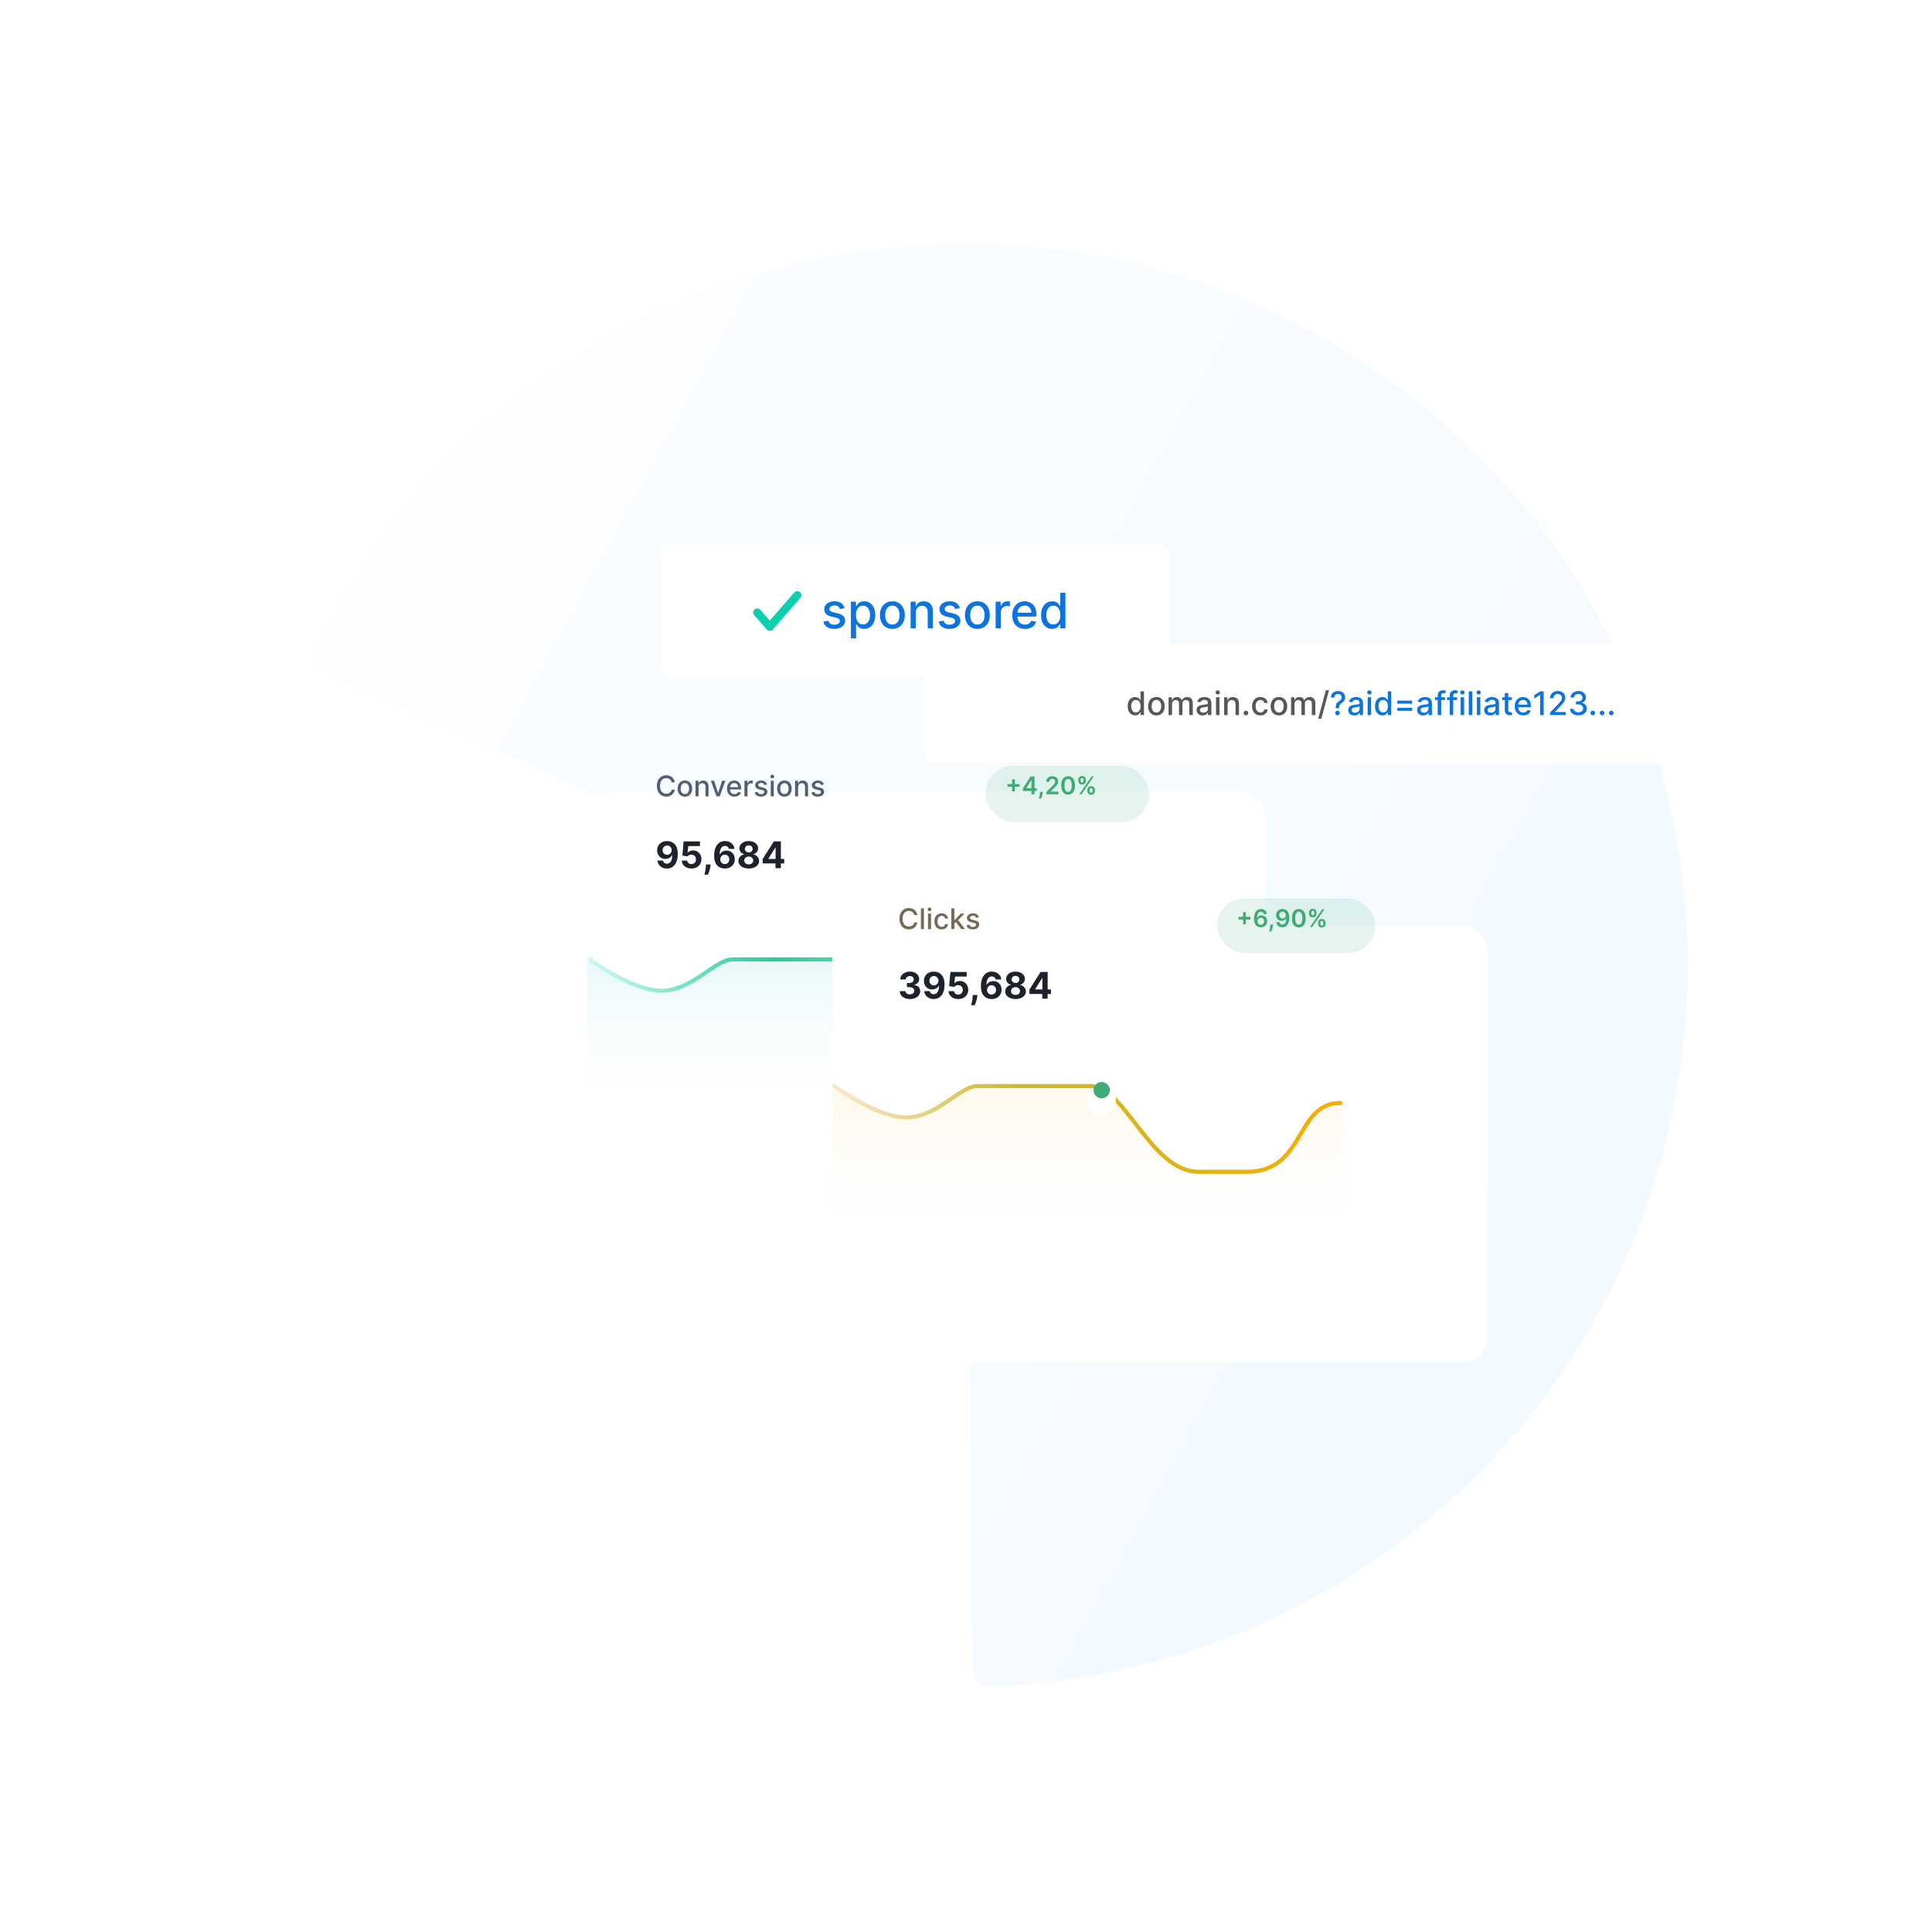 <svg width="947" height="947" viewBox="0 0 947 947" fill="none" xmlns="http://www.w3.org/2000/svg">
<path d="M159.329 329.076C155.313 327.235 153.541 322.481 155.472 318.507C181.96 263.999 222.033 217.167 271.888 182.554C323.936 146.419 384.734 124.927 447.929 120.326C511.123 115.724 574.393 128.182 631.126 156.397C687.859 184.612 735.972 227.548 770.436 280.717C804.899 333.887 824.448 395.337 827.039 458.646C829.631 521.955 815.169 584.797 785.166 640.605C755.163 696.413 710.72 743.137 656.482 775.894C604.53 807.271 545.417 824.729 484.844 826.653C480.428 826.793 476.813 823.235 476.772 818.817L473.662 478.194C473.634 475.092 471.815 472.286 468.995 470.994L159.329 329.076Z" fill="url(#paint0_linear_1273_14643)" fill-opacity="0.1"/>
<g filter="url(#filter0_d_1273_14643)">
<g filter="url(#filter1_d_1273_14643)">
<rect x="288" y="343.666" width="332" height="221.333" rx="12" fill="white"/>
</g>
<path d="M330.775 379.461H329.224C329.164 379.13 329.053 378.838 328.891 378.586C328.729 378.334 328.53 378.121 328.294 377.945C328.059 377.769 327.796 377.637 327.504 377.547C327.216 377.458 326.909 377.413 326.584 377.413C325.998 377.413 325.472 377.56 325.008 377.855C324.547 378.15 324.183 378.583 323.914 379.153C323.649 379.723 323.517 380.419 323.517 381.241C323.517 382.07 323.649 382.769 323.914 383.339C324.183 383.909 324.549 384.34 325.013 384.632C325.477 384.923 325.999 385.069 326.579 385.069C326.901 385.069 327.206 385.026 327.494 384.94C327.786 384.85 328.049 384.72 328.284 384.547C328.52 384.375 328.719 384.164 328.881 383.916C329.047 383.664 329.161 383.376 329.224 383.051L330.775 383.056C330.692 383.556 330.532 384.017 330.293 384.438C330.058 384.855 329.754 385.217 329.383 385.522C329.015 385.823 328.594 386.057 328.12 386.223C327.646 386.388 327.129 386.471 326.569 386.471C325.688 386.471 324.902 386.262 324.213 385.845C323.523 385.424 322.98 384.822 322.582 384.04C322.188 383.258 321.99 382.325 321.99 381.241C321.99 380.154 322.189 379.221 322.587 378.442C322.985 377.66 323.528 377.06 324.218 376.642C324.907 376.221 325.691 376.011 326.569 376.011C327.11 376.011 327.613 376.089 328.081 376.245C328.551 376.397 328.974 376.623 329.348 376.921C329.723 377.216 330.033 377.577 330.278 378.005C330.523 378.429 330.689 378.914 330.775 379.461ZM335.711 386.486C334.995 386.486 334.37 386.322 333.836 385.994C333.303 385.666 332.889 385.207 332.594 384.617C332.299 384.027 332.151 383.337 332.151 382.549C332.151 381.757 332.299 381.064 332.594 380.471C332.889 379.877 333.303 379.417 333.836 379.088C334.37 378.76 334.995 378.596 335.711 378.596C336.427 378.596 337.051 378.76 337.585 379.088C338.119 379.417 338.533 379.877 338.828 380.471C339.123 381.064 339.27 381.757 339.27 382.549C339.27 383.337 339.123 384.027 338.828 384.617C338.533 385.207 338.119 385.666 337.585 385.994C337.051 386.322 336.427 386.486 335.711 386.486ZM335.716 385.238C336.18 385.238 336.564 385.116 336.869 384.87C337.174 384.625 337.399 384.299 337.545 383.891C337.694 383.483 337.769 383.034 337.769 382.544C337.769 382.056 337.694 381.609 337.545 381.201C337.399 380.79 337.174 380.461 336.869 380.212C336.564 379.963 336.18 379.839 335.716 379.839C335.248 379.839 334.861 379.963 334.552 380.212C334.247 380.461 334.02 380.79 333.871 381.201C333.725 381.609 333.653 382.056 333.653 382.544C333.653 383.034 333.725 383.483 333.871 383.891C334.02 384.299 334.247 384.625 334.552 384.87C334.861 385.116 335.248 385.238 335.716 385.238ZM342.416 381.798V386.332H340.93V378.696H342.357V379.939H342.451C342.627 379.534 342.902 379.209 343.276 378.964C343.654 378.719 344.13 378.596 344.703 378.596C345.224 378.596 345.679 378.706 346.07 378.924C346.461 379.14 346.765 379.461 346.98 379.889C347.196 380.316 347.303 380.845 347.303 381.475V386.332H345.817V381.654C345.817 381.1 345.673 380.668 345.384 380.356C345.096 380.041 344.7 379.884 344.196 379.884C343.851 379.884 343.545 379.958 343.276 380.108C343.011 380.257 342.801 380.475 342.645 380.764C342.492 381.049 342.416 381.394 342.416 381.798ZM355.556 378.696L352.787 386.332H351.196L348.422 378.696H350.018L351.952 384.572H352.031L353.96 378.696H355.556ZM359.985 386.486C359.232 386.486 358.584 386.325 358.041 386.004C357.5 385.679 357.083 385.223 356.788 384.637C356.496 384.047 356.35 383.356 356.35 382.564C356.35 381.781 356.496 381.092 356.788 380.495C357.083 379.899 357.494 379.433 358.021 379.098C358.551 378.764 359.171 378.596 359.88 378.596C360.311 378.596 360.729 378.667 361.133 378.81C361.537 378.953 361.9 379.176 362.222 379.481C362.543 379.786 362.797 380.182 362.982 380.669C363.168 381.153 363.261 381.742 363.261 382.434V382.961H357.191V381.848H361.804C361.804 381.457 361.725 381.11 361.566 380.809C361.406 380.504 361.183 380.263 360.894 380.088C360.609 379.912 360.275 379.824 359.89 379.824C359.473 379.824 359.108 379.927 358.796 380.132C358.488 380.335 358.249 380.6 358.08 380.928C357.915 381.253 357.832 381.606 357.832 381.987V382.857C357.832 383.367 357.921 383.801 358.1 384.159C358.283 384.517 358.536 384.791 358.861 384.98C359.186 385.165 359.565 385.258 359.999 385.258C360.281 385.258 360.538 385.218 360.77 385.139C361.002 385.056 361.203 384.933 361.372 384.771C361.541 384.609 361.67 384.408 361.759 384.169L363.166 384.423C363.054 384.837 362.852 385.2 362.56 385.512C362.272 385.82 361.909 386.06 361.471 386.233C361.037 386.402 360.541 386.486 359.985 386.486ZM364.91 386.332V378.696H366.347V379.909H366.427C366.566 379.498 366.811 379.175 367.162 378.939C367.517 378.701 367.918 378.581 368.365 378.581C368.458 378.581 368.568 378.585 368.694 378.591C368.823 378.598 368.924 378.606 368.997 378.616V380.038C368.937 380.021 368.831 380.003 368.679 379.983C368.526 379.96 368.374 379.949 368.221 379.949C367.87 379.949 367.557 380.023 367.282 380.172C367.01 380.318 366.794 380.522 366.635 380.784C366.476 381.042 366.397 381.337 366.397 381.669V386.332H364.91ZM376.006 380.56L374.658 380.799C374.602 380.626 374.512 380.462 374.39 380.306C374.27 380.151 374.108 380.023 373.903 379.924C373.697 379.824 373.44 379.775 373.132 379.775C372.711 379.775 372.36 379.869 372.078 380.058C371.796 380.243 371.655 380.484 371.655 380.779C371.655 381.034 371.75 381.239 371.939 381.395C372.128 381.551 372.433 381.679 372.854 381.778L374.067 382.056C374.769 382.219 375.293 382.469 375.638 382.807C375.982 383.145 376.155 383.584 376.155 384.125C376.155 384.582 376.022 384.99 375.757 385.348C375.495 385.702 375.129 385.981 374.658 386.183C374.191 386.385 373.649 386.486 373.033 386.486C372.177 386.486 371.48 386.304 370.939 385.939C370.399 385.571 370.068 385.049 369.945 384.373L371.382 384.154C371.471 384.529 371.655 384.812 371.934 385.005C372.212 385.194 372.575 385.288 373.023 385.288C373.51 385.288 373.899 385.187 374.191 384.985C374.483 384.779 374.628 384.529 374.628 384.234C374.628 383.995 374.539 383.795 374.36 383.632C374.184 383.47 373.914 383.347 373.55 383.265L372.257 382.981C371.544 382.819 371.017 382.56 370.676 382.206C370.338 381.851 370.169 381.402 370.169 380.858C370.169 380.408 370.295 380.013 370.547 379.675C370.799 379.337 371.147 379.074 371.591 378.885C372.035 378.692 372.544 378.596 373.117 378.596C373.942 378.596 374.592 378.775 375.066 379.133C375.54 379.488 375.853 379.963 376.006 380.56ZM377.789 386.332V378.696H379.276V386.332H377.789ZM378.54 377.517C378.281 377.517 378.059 377.431 377.874 377.259C377.691 377.083 377.6 376.874 377.6 376.632C377.6 376.387 377.691 376.178 377.874 376.006C378.059 375.83 378.281 375.743 378.54 375.743C378.798 375.743 379.019 375.83 379.201 376.006C379.387 376.178 379.479 376.387 379.479 376.632C379.479 376.874 379.387 377.083 379.201 377.259C379.019 377.431 378.798 377.517 378.54 377.517ZM384.492 386.486C383.776 386.486 383.151 386.322 382.618 385.994C382.084 385.666 381.67 385.207 381.375 384.617C381.08 384.027 380.932 383.337 380.932 382.549C380.932 381.757 381.08 381.064 381.375 380.471C381.67 379.877 382.084 379.417 382.618 379.088C383.151 378.76 383.776 378.596 384.492 378.596C385.208 378.596 385.833 378.76 386.366 379.088C386.9 379.417 387.314 379.877 387.609 380.471C387.904 381.064 388.052 381.757 388.052 382.549C388.052 383.337 387.904 384.027 387.609 384.617C387.314 385.207 386.9 385.666 386.366 385.994C385.833 386.322 385.208 386.486 384.492 386.486ZM384.497 385.238C384.961 385.238 385.345 385.116 385.65 384.87C385.955 384.625 386.181 384.299 386.327 383.891C386.476 383.483 386.55 383.034 386.55 382.544C386.55 382.056 386.476 381.609 386.327 381.201C386.181 380.79 385.955 380.461 385.65 380.212C385.345 379.963 384.961 379.839 384.497 379.839C384.03 379.839 383.642 379.963 383.334 380.212C383.029 380.461 382.802 380.79 382.653 381.201C382.507 381.609 382.434 382.056 382.434 382.544C382.434 383.034 382.507 383.483 382.653 383.891C382.802 384.299 383.029 384.625 383.334 384.87C383.642 385.116 384.03 385.238 384.497 385.238ZM391.197 381.798V386.332H389.711V378.696H391.138V379.939H391.232C391.408 379.534 391.683 379.209 392.058 378.964C392.435 378.719 392.911 378.596 393.484 378.596C394.005 378.596 394.46 378.706 394.852 378.924C395.243 379.14 395.546 379.461 395.761 379.889C395.977 380.316 396.085 380.845 396.085 381.475V386.332H394.598V381.654C394.598 381.1 394.454 380.668 394.166 380.356C393.877 380.041 393.481 379.884 392.977 379.884C392.633 379.884 392.326 379.958 392.058 380.108C391.792 380.257 391.582 380.475 391.426 380.764C391.274 381.049 391.197 381.394 391.197 381.798ZM403.8 380.56L402.453 380.799C402.397 380.626 402.307 380.462 402.185 380.306C402.065 380.151 401.903 380.023 401.697 379.924C401.492 379.824 401.235 379.775 400.927 379.775C400.506 379.775 400.155 379.869 399.873 380.058C399.591 380.243 399.45 380.484 399.45 380.779C399.45 381.034 399.545 381.239 399.734 381.395C399.923 381.551 400.228 381.679 400.648 381.778L401.862 382.056C402.564 382.219 403.088 382.469 403.433 382.807C403.777 383.145 403.95 383.584 403.95 384.125C403.95 384.582 403.817 384.99 403.552 385.348C403.29 385.702 402.924 385.981 402.453 386.183C401.986 386.385 401.444 386.486 400.827 386.486C399.972 386.486 399.275 386.304 398.734 385.939C398.194 385.571 397.863 385.049 397.74 384.373L399.177 384.154C399.266 384.529 399.45 384.812 399.729 385.005C400.007 385.194 400.37 385.288 400.817 385.288C401.305 385.288 401.694 385.187 401.986 384.985C402.277 384.779 402.423 384.529 402.423 384.234C402.423 383.995 402.334 383.795 402.155 383.632C401.979 383.47 401.709 383.347 401.344 383.265L400.052 382.981C399.339 382.819 398.812 382.56 398.471 382.206C398.133 381.851 397.964 381.402 397.964 380.858C397.964 380.408 398.09 380.013 398.342 379.675C398.594 379.337 398.942 379.074 399.386 378.885C399.83 378.692 400.339 378.596 400.912 378.596C401.737 378.596 402.387 378.775 402.861 379.133C403.335 379.488 403.648 379.963 403.8 380.56Z" fill="#525E75"/>
<rect opacity="0.13" x="483.05" y="371.332" width="80.233" height="27.667" rx="13.833" fill="#3FAC73"/>
<path d="M496.1 383.934V378.037H497.438V383.934H496.1ZM493.82 381.654V380.316H499.718V381.654H493.82ZM501.425 383.713V382.456L505.128 376.605H506.177V378.395H505.537L503.045 382.345V382.413H508.214V383.713H501.425ZM505.589 385.332V383.329L505.606 382.767V376.605H507.097V385.332H505.589ZM511.157 384.139L511.102 384.608C511.062 384.966 510.991 385.329 510.889 385.699C510.789 386.071 510.684 386.413 510.573 386.725C510.463 387.038 510.373 387.284 510.305 387.463H509.265C509.305 387.289 509.359 387.054 509.427 386.755C509.498 386.457 509.566 386.122 509.632 385.75C509.697 385.377 509.741 385 509.764 384.616L509.794 384.139H511.157ZM512.868 385.332V384.19L515.898 381.22C516.188 380.927 516.429 380.667 516.622 380.44C516.816 380.213 516.96 379.993 517.057 379.779C517.154 379.566 517.202 379.339 517.202 379.098C517.202 378.822 517.139 378.586 517.014 378.39C516.889 378.191 516.718 378.038 516.499 377.93C516.28 377.822 516.031 377.768 515.753 377.768C515.466 377.768 515.215 377.828 514.999 377.947C514.783 378.064 514.615 378.23 514.496 378.446C514.379 378.662 514.321 378.919 514.321 379.217H512.817C512.817 378.663 512.943 378.181 513.196 377.772C513.449 377.363 513.797 377.047 514.24 376.822C514.686 376.598 515.198 376.485 515.774 376.485C516.36 376.485 516.874 376.595 517.317 376.814C517.76 377.032 518.104 377.332 518.348 377.713C518.595 378.093 518.719 378.528 518.719 379.017C518.719 379.343 518.656 379.664 518.531 379.98C518.406 380.295 518.186 380.645 517.871 381.028C517.558 381.412 517.12 381.876 516.554 382.422L515.05 383.951V384.011H518.851V385.332H512.868ZM523.547 385.498C522.845 385.498 522.243 385.321 521.74 384.966C521.24 384.608 520.855 384.092 520.585 383.419C520.318 382.743 520.185 381.929 520.185 380.977C520.188 380.025 520.323 379.216 520.59 378.548C520.86 377.877 521.245 377.366 521.745 377.014C522.247 376.662 522.848 376.485 523.547 376.485C524.246 376.485 524.847 376.662 525.35 377.014C525.852 377.366 526.237 377.877 526.504 378.548C526.774 379.218 526.909 380.028 526.909 380.977C526.909 381.931 526.774 382.747 526.504 383.423C526.237 384.096 525.852 384.61 525.35 384.966C524.85 385.321 524.249 385.498 523.547 385.498ZM523.547 384.164C524.093 384.164 524.523 383.896 524.838 383.359C525.156 382.819 525.316 382.025 525.316 380.977C525.316 380.284 525.243 379.701 525.098 379.23C524.953 378.758 524.749 378.403 524.485 378.164C524.22 377.923 523.908 377.802 523.547 377.802C523.004 377.802 522.575 378.072 522.26 378.612C521.945 379.149 521.786 379.937 521.783 380.977C521.78 381.673 521.85 382.258 521.992 382.733C522.137 383.207 522.341 383.565 522.605 383.806C522.87 384.045 523.183 384.164 523.547 384.164ZM532.991 383.696V383.235C532.991 382.897 533.062 382.586 533.204 382.302C533.349 382.018 533.56 381.789 533.835 381.616C534.111 381.443 534.444 381.356 534.836 381.356C535.24 381.356 535.578 381.443 535.851 381.616C536.123 381.787 536.329 382.014 536.469 382.298C536.611 382.582 536.682 382.895 536.682 383.235V383.696C536.682 384.034 536.611 384.345 536.469 384.629C536.327 384.913 536.118 385.142 535.842 385.315C535.569 385.488 535.234 385.575 534.836 385.575C534.439 385.575 534.102 385.488 533.827 385.315C533.551 385.142 533.342 384.913 533.2 384.629C533.061 384.345 532.991 384.034 532.991 383.696ZM534.104 383.235V383.696C534.104 383.92 534.158 384.126 534.265 384.314C534.373 384.501 534.564 384.595 534.836 384.595C535.112 384.595 535.301 384.502 535.403 384.318C535.508 384.13 535.561 383.923 535.561 383.696V383.235C535.561 383.008 535.511 382.801 535.412 382.613C535.312 382.423 535.121 382.328 534.836 382.328C534.569 382.328 534.381 382.423 534.27 382.613C534.159 382.801 534.104 383.008 534.104 383.235ZM528.555 378.701V378.241C528.555 377.9 528.628 377.588 528.773 377.304C528.917 377.02 529.128 376.792 529.403 376.622C529.679 376.449 530.013 376.362 530.405 376.362C530.805 376.362 531.142 376.449 531.415 376.622C531.69 376.792 531.898 377.02 532.037 377.304C532.176 377.588 532.246 377.9 532.246 378.241V378.701C532.246 379.042 532.175 379.355 532.033 379.639C531.893 379.92 531.686 380.146 531.41 380.316C531.135 380.487 530.8 380.572 530.405 380.572C530.004 380.572 529.666 380.487 529.39 380.316C529.118 380.146 528.91 379.919 528.768 379.635C528.626 379.35 528.555 379.039 528.555 378.701ZM529.676 378.241V378.701C529.676 378.929 529.729 379.136 529.834 379.324C529.942 379.508 530.132 379.6 530.405 379.6C530.677 379.6 530.865 379.508 530.967 379.324C531.072 379.136 531.125 378.929 531.125 378.701V378.241C531.125 378.014 531.075 377.806 530.976 377.619C530.876 377.429 530.686 377.333 530.405 377.333C530.135 377.333 529.946 377.429 529.838 377.619C529.73 377.809 529.676 378.017 529.676 378.241ZM529.041 385.332L535.041 376.605H536.106L530.106 385.332H529.041Z" fill="#3FAC73"/>
<path d="M326.998 408.263C327.671 408.263 328.319 408.376 328.941 408.602C329.567 408.828 330.125 409.188 330.615 409.682C331.11 410.177 331.5 410.833 331.785 411.651C332.075 412.465 332.222 413.464 332.226 414.649C332.226 415.761 332.101 416.754 331.849 417.628C331.602 418.497 331.246 419.236 330.782 419.846C330.317 420.455 329.757 420.92 329.101 421.239C328.444 421.555 327.711 421.712 326.902 421.712C326.028 421.712 325.257 421.544 324.588 421.207C323.919 420.866 323.38 420.404 322.971 419.82C322.566 419.232 322.321 418.572 322.235 417.839H324.965C325.071 418.316 325.295 418.687 325.636 418.951C325.977 419.211 326.399 419.341 326.902 419.341C327.754 419.341 328.402 418.97 328.845 418.229C329.288 417.483 329.512 416.462 329.516 415.167H329.427C329.23 415.55 328.966 415.881 328.634 416.157C328.302 416.43 327.92 416.641 327.49 416.79C327.064 416.939 326.61 417.014 326.128 417.014C325.357 417.014 324.669 416.833 324.064 416.471C323.458 416.108 322.981 415.61 322.632 414.975C322.282 414.34 322.108 413.616 322.108 412.802C322.103 411.924 322.306 411.142 322.715 410.456C323.124 409.77 323.695 409.233 324.428 408.845C325.165 408.453 326.022 408.259 326.998 408.263ZM327.017 410.437C326.586 410.437 326.203 410.539 325.866 410.743C325.534 410.948 325.27 411.223 325.074 411.568C324.882 411.913 324.788 412.299 324.792 412.725C324.792 413.155 324.886 413.543 325.074 413.888C325.265 414.229 325.525 414.502 325.853 414.706C326.186 414.907 326.565 415.007 326.991 415.007C327.311 415.007 327.607 414.947 327.88 414.828C328.152 414.709 328.389 414.545 328.589 414.336C328.794 414.123 328.954 413.878 329.069 413.601C329.184 413.324 329.241 413.03 329.241 412.719C329.237 412.305 329.139 411.926 328.947 411.581C328.755 411.236 328.491 410.959 328.154 410.75C327.818 410.541 327.439 410.437 327.017 410.437ZM338.925 421.712C338.022 421.712 337.216 421.546 336.509 421.214C335.806 420.881 335.248 420.423 334.834 419.839C334.421 419.256 334.206 418.586 334.189 417.832H336.873C336.903 418.339 337.116 418.751 337.512 419.066C337.909 419.381 338.38 419.539 338.925 419.539C339.36 419.539 339.743 419.443 340.076 419.251C340.412 419.055 340.674 418.785 340.862 418.439C341.054 418.09 341.15 417.689 341.15 417.238C341.15 416.778 341.052 416.373 340.855 416.023C340.664 415.674 340.397 415.401 340.056 415.205C339.716 415.009 339.326 414.909 338.887 414.905C338.503 414.905 338.13 414.983 337.768 415.141C337.41 415.299 337.131 415.514 336.931 415.787L334.47 415.346L335.09 408.442H343.093V410.705H337.372L337.033 413.984H337.11C337.34 413.66 337.687 413.392 338.152 413.179C338.616 412.966 339.136 412.859 339.711 412.859C340.5 412.859 341.203 413.045 341.821 413.415C342.439 413.786 342.927 414.295 343.284 414.943C343.642 415.586 343.819 416.328 343.815 417.167C343.819 418.05 343.615 418.834 343.201 419.52C342.792 420.202 342.219 420.738 341.482 421.131C340.749 421.518 339.897 421.712 338.925 421.712ZM348.309 419.743L348.238 420.447C348.183 421.009 348.076 421.569 347.919 422.128C347.765 422.69 347.603 423.199 347.433 423.655C347.267 424.111 347.132 424.469 347.03 424.729H345.266C345.33 424.478 345.417 424.126 345.528 423.675C345.639 423.227 345.743 422.724 345.841 422.166C345.939 421.608 346.001 421.039 346.027 420.459L346.059 419.743H348.309ZM355.27 421.712C354.596 421.708 353.946 421.595 353.32 421.373C352.698 421.152 352.14 420.792 351.645 420.293C351.151 419.795 350.759 419.134 350.469 418.312C350.184 417.489 350.041 416.479 350.041 415.282C350.045 414.182 350.171 413.2 350.418 412.335C350.669 411.466 351.027 410.729 351.492 410.123C351.961 409.518 352.521 409.058 353.173 408.743C353.825 408.423 354.556 408.263 355.365 408.263C356.239 408.263 357.01 408.434 357.679 408.775C358.348 409.111 358.885 409.569 359.29 410.149C359.699 410.729 359.946 411.378 360.032 412.099H357.302C357.196 411.643 356.972 411.285 356.631 411.025C356.29 410.765 355.868 410.635 355.365 410.635C354.513 410.635 353.865 411.006 353.422 411.747C352.983 412.488 352.76 413.496 352.751 414.77H352.841C353.037 414.383 353.301 414.052 353.633 413.78C353.97 413.503 354.351 413.292 354.777 413.147C355.208 412.998 355.662 412.923 356.139 412.923C356.914 412.923 357.605 413.106 358.21 413.473C358.815 413.835 359.292 414.334 359.642 414.969C359.991 415.604 360.166 416.33 360.166 417.148C360.166 418.035 359.959 418.823 359.546 419.513C359.137 420.204 358.564 420.745 357.826 421.137C357.093 421.525 356.241 421.716 355.27 421.712ZM355.257 419.539C355.683 419.539 356.064 419.437 356.401 419.232C356.738 419.028 357.002 418.751 357.194 418.401C357.385 418.052 357.481 417.66 357.481 417.225C357.481 416.79 357.385 416.4 357.194 416.055C357.006 415.71 356.746 415.435 356.414 415.231C356.081 415.026 355.702 414.924 355.276 414.924C354.956 414.924 354.66 414.983 354.387 415.103C354.119 415.222 353.882 415.388 353.678 415.601C353.478 415.814 353.32 416.062 353.205 416.343C353.09 416.62 353.032 416.916 353.032 417.231C353.032 417.653 353.128 418.039 353.32 418.388C353.516 418.738 353.78 419.017 354.113 419.226C354.449 419.434 354.831 419.539 355.257 419.539ZM367.012 421.712C366.027 421.712 365.152 421.552 364.385 421.233C363.622 420.909 363.023 420.468 362.588 419.91C362.154 419.351 361.936 418.719 361.936 418.011C361.936 417.466 362.06 416.965 362.307 416.509C362.559 416.049 362.9 415.667 363.33 415.365C363.76 415.058 364.242 414.862 364.775 414.777V414.687C364.076 414.547 363.509 414.208 363.074 413.671C362.64 413.13 362.422 412.501 362.422 411.785C362.422 411.108 362.62 410.505 363.017 409.976C363.413 409.444 363.956 409.026 364.647 408.724C365.341 408.417 366.13 408.263 367.012 408.263C367.894 408.263 368.68 408.417 369.37 408.724C370.065 409.03 370.61 409.45 371.007 409.983C371.403 410.511 371.603 411.112 371.608 411.785C371.603 412.506 371.382 413.134 370.943 413.671C370.504 414.208 369.941 414.547 369.255 414.687V414.777C369.779 414.862 370.255 415.058 370.681 415.365C371.111 415.667 371.452 416.049 371.704 416.509C371.959 416.965 372.089 417.466 372.093 418.011C372.089 418.719 371.87 419.351 371.435 419.91C371 420.468 370.4 420.909 369.632 421.233C368.87 421.552 367.996 421.712 367.012 421.712ZM367.012 419.68C367.451 419.68 367.834 419.601 368.162 419.443C368.49 419.281 368.746 419.059 368.929 418.778C369.117 418.493 369.211 418.165 369.211 417.794C369.211 417.415 369.115 417.08 368.923 416.79C368.731 416.496 368.471 416.266 368.143 416.1C367.815 415.93 367.438 415.844 367.012 415.844C366.59 415.844 366.213 415.93 365.88 416.1C365.548 416.266 365.286 416.496 365.094 416.79C364.907 417.08 364.813 417.415 364.813 417.794C364.813 418.165 364.904 418.493 365.088 418.778C365.271 419.059 365.529 419.281 365.861 419.443C366.194 419.601 366.577 419.68 367.012 419.68ZM367.012 413.831C367.378 413.831 367.704 413.756 367.99 413.607C368.275 413.458 368.499 413.251 368.661 412.987C368.823 412.723 368.904 412.418 368.904 412.073C368.904 411.732 368.823 411.434 368.661 411.178C368.499 410.918 368.277 410.716 367.996 410.571C367.715 410.422 367.387 410.347 367.012 410.347C366.641 410.347 366.313 410.422 366.027 410.571C365.742 410.716 365.518 410.918 365.356 411.178C365.199 411.434 365.12 411.732 365.12 412.073C365.12 412.418 365.201 412.723 365.363 412.987C365.525 413.251 365.748 413.458 366.034 413.607C366.319 413.756 366.645 413.831 367.012 413.831ZM373.83 419.232V417.052L379.296 408.442H381.175V411.459H380.063L376.617 416.912V417.014H384.384V419.232H373.83ZM380.114 421.533V418.567L380.165 417.602V408.442H382.76V421.533H380.114Z" fill="#1D222D"/>
<g clip-path="url(#clip0_1273_14643)">
<path d="M323.632 481.775C308.69 481.775 288 466.25 288 466.25V529.25H538V474.61C515.586 474.61 520.759 508.646 492.023 508.646H467.885C444.322 508.646 431.678 466.25 414.437 466.25H358.69C350.069 466.25 338.575 481.775 323.632 481.775Z" fill="url(#paint1_linear_1273_14643)" fill-opacity="0.1"/>
<path d="M289 466.25C289 466.25 309.524 481.63 324.347 481.63C339.17 481.63 350.572 466.25 359.124 466.25C367.676 466.25 397.322 466.25 414.425 466.25C431.529 466.25 444.071 508.25 467.446 508.25C476.847 508.25 462.885 508.25 491.391 508.25C519.897 508.25 514.766 474.532 537 474.532" stroke="url(#paint2_linear_1273_14643)" stroke-width="2" stroke-linecap="round"/>
<g filter="url(#filter2_d_1273_14643)">
<circle cx="420" cy="468.25" r="7" fill="white"/>
</g>
<circle cx="420" cy="468.25" r="4" fill="#3FAC73"/>
</g>
</g>
<g filter="url(#filter3_d_1273_14643)">
<g filter="url(#filter4_d_1273_14643)">
<rect x="408" y="409.666" width="321" height="214" rx="12" fill="white"/>
</g>
<path d="M449.675 444.545H448.124C448.065 444.214 447.954 443.922 447.791 443.67C447.629 443.418 447.43 443.205 447.195 443.029C446.959 442.853 446.696 442.721 446.404 442.631C446.116 442.542 445.809 442.497 445.484 442.497C444.898 442.497 444.372 442.644 443.908 442.939C443.448 443.234 443.083 443.667 442.815 444.237C442.549 444.807 442.417 445.503 442.417 446.325C442.417 447.154 442.549 447.853 442.815 448.423C443.083 448.993 443.449 449.424 443.913 449.716C444.377 450.007 444.899 450.153 445.479 450.153C445.801 450.153 446.106 450.11 446.394 450.024C446.686 449.934 446.949 449.804 447.185 449.631C447.42 449.459 447.619 449.248 447.781 449C447.947 448.748 448.061 448.46 448.124 448.135L449.675 448.14C449.593 448.64 449.432 449.101 449.193 449.522C448.958 449.939 448.655 450.301 448.283 450.606C447.915 450.907 447.495 451.141 447.021 451.307C446.547 451.472 446.03 451.555 445.469 451.555C444.588 451.555 443.802 451.346 443.113 450.929C442.423 450.508 441.88 449.906 441.482 449.124C441.088 448.342 440.891 447.409 440.891 446.325C440.891 445.238 441.089 444.305 441.487 443.526C441.885 442.744 442.428 442.144 443.118 441.726C443.807 441.305 444.591 441.095 445.469 441.095C446.01 441.095 446.513 441.173 446.981 441.329C447.451 441.481 447.874 441.706 448.249 442.005C448.623 442.3 448.933 442.661 449.178 443.089C449.423 443.513 449.589 443.998 449.675 444.545ZM452.881 441.234V451.416H451.394V441.234H452.881ZM454.881 451.416V443.78H456.367V451.416H454.881ZM455.631 442.601C455.373 442.601 455.151 442.515 454.965 442.343C454.783 442.167 454.692 441.958 454.692 441.716C454.692 441.471 454.783 441.262 454.965 441.09C455.151 440.914 455.373 440.827 455.631 440.827C455.89 440.827 456.11 440.914 456.293 441.09C456.478 441.262 456.571 441.471 456.571 441.716C456.571 441.958 456.478 442.167 456.293 442.343C456.11 442.515 455.89 442.601 455.631 442.601ZM461.584 451.57C460.844 451.57 460.208 451.403 459.674 451.068C459.144 450.73 458.737 450.264 458.451 449.671C458.166 449.078 458.024 448.398 458.024 447.633C458.024 446.857 458.17 446.173 458.461 445.579C458.753 444.983 459.164 444.517 459.694 444.182C460.225 443.848 460.849 443.68 461.569 443.68C462.149 443.68 462.666 443.788 463.12 444.003C463.574 444.215 463.94 444.514 464.219 444.898C464.5 445.283 464.668 445.732 464.721 446.246H463.274C463.194 445.888 463.012 445.579 462.727 445.321C462.445 445.062 462.067 444.933 461.594 444.933C461.179 444.933 460.816 445.042 460.505 445.261C460.197 445.477 459.956 445.785 459.784 446.186C459.612 446.584 459.525 447.054 459.525 447.598C459.525 448.155 459.61 448.635 459.779 449.04C459.948 449.444 460.187 449.757 460.495 449.979C460.806 450.201 461.173 450.312 461.594 450.312C461.875 450.312 462.13 450.261 462.359 450.158C462.591 450.052 462.785 449.901 462.941 449.706C463.1 449.51 463.211 449.275 463.274 449H464.721C464.668 449.494 464.507 449.934 464.238 450.322C463.97 450.71 463.61 451.015 463.16 451.237C462.712 451.459 462.187 451.57 461.584 451.57ZM467.678 448.826L467.668 447.011H467.926L470.969 443.78H472.749L469.278 447.459H469.045L467.678 448.826ZM466.31 451.416V441.234H467.797V451.416H466.31ZM471.133 451.416L468.398 447.787L469.423 446.748L472.957 451.416H471.133ZM479.826 445.644L478.478 445.883C478.422 445.71 478.332 445.546 478.21 445.39C478.091 445.235 477.928 445.107 477.723 445.008C477.517 444.908 477.26 444.858 476.952 444.858C476.531 444.858 476.18 444.953 475.898 445.142C475.616 445.327 475.475 445.568 475.475 445.863C475.475 446.118 475.57 446.323 475.759 446.479C475.948 446.635 476.253 446.763 476.674 446.862L477.887 447.14C478.589 447.303 479.113 447.553 479.458 447.891C479.802 448.229 479.975 448.668 479.975 449.209C479.975 449.666 479.842 450.074 479.577 450.432C479.315 450.786 478.949 451.065 478.478 451.267C478.011 451.469 477.469 451.57 476.853 451.57C475.997 451.57 475.3 451.388 474.76 451.023C474.219 450.655 473.888 450.133 473.765 449.457L475.202 449.238C475.292 449.613 475.475 449.896 475.754 450.089C476.032 450.278 476.395 450.372 476.843 450.372C477.33 450.372 477.719 450.271 478.011 450.069C478.303 449.863 478.448 449.613 478.448 449.318C478.448 449.079 478.359 448.879 478.18 448.716C478.004 448.554 477.734 448.431 477.37 448.349L476.077 448.065C475.364 447.903 474.837 447.644 474.496 447.29C474.158 446.935 473.989 446.486 473.989 445.942C473.989 445.492 474.115 445.097 474.367 444.759C474.619 444.421 474.967 444.157 475.411 443.969C475.855 443.776 476.364 443.68 476.937 443.68C477.762 443.68 478.412 443.859 478.886 444.217C479.36 444.572 479.673 445.047 479.826 445.644Z" fill="#756B52"/>
<rect opacity="0.13" x="596.588" y="436.414" width="77.575" height="26.75" rx="13.375" fill="#3FAC73"/>
<path d="M609.317 449.016V443.119H610.655V449.016H609.317ZM607.037 446.737V445.398H612.935V446.737H607.037ZM617.996 450.533C617.579 450.531 617.171 450.458 616.773 450.316C616.376 450.171 616.018 449.937 615.699 449.613C615.381 449.286 615.128 448.853 614.941 448.313C614.753 447.771 614.661 447.099 614.664 446.298C614.664 445.55 614.743 444.884 614.902 444.299C615.062 443.714 615.29 443.219 615.589 442.816C615.887 442.41 616.246 442.1 616.667 441.887C617.09 441.674 617.563 441.567 618.086 441.567C618.634 441.567 619.12 441.675 619.543 441.891C619.969 442.107 620.313 442.403 620.574 442.778C620.836 443.15 620.998 443.57 621.06 444.039H619.505C619.425 443.704 619.262 443.437 619.015 443.238C618.77 443.036 618.461 442.935 618.086 442.935C617.481 442.935 617.015 443.198 616.688 443.724C616.364 444.249 616.201 444.971 616.198 445.888H616.258C616.397 445.638 616.577 445.424 616.799 445.245C617.02 445.066 617.27 444.928 617.549 444.832C617.83 444.732 618.127 444.683 618.439 444.683C618.951 444.683 619.41 444.805 619.816 445.049C620.225 445.293 620.549 445.63 620.787 446.059C621.026 446.485 621.144 446.974 621.141 447.525C621.144 448.099 621.013 448.614 620.749 449.072C620.485 449.526 620.117 449.884 619.645 450.146C619.174 450.407 618.624 450.536 617.996 450.533ZM617.988 449.255C618.297 449.255 618.574 449.18 618.819 449.029C619.063 448.879 619.256 448.675 619.398 448.42C619.54 448.164 619.61 447.877 619.607 447.559C619.61 447.246 619.542 446.964 619.402 446.711C619.266 446.458 619.077 446.258 618.836 446.11C618.594 445.962 618.319 445.888 618.009 445.888C617.779 445.888 617.564 445.933 617.366 446.021C617.167 446.109 616.993 446.231 616.846 446.387C616.698 446.54 616.581 446.719 616.496 446.924C616.414 447.126 616.371 447.342 616.368 447.572C616.371 447.876 616.442 448.156 616.581 448.411C616.721 448.667 616.912 448.871 617.157 449.025C617.401 449.178 617.678 449.255 617.988 449.255ZM624.035 449.221L623.979 449.69C623.939 450.048 623.868 450.411 623.766 450.781C623.667 451.153 623.562 451.495 623.451 451.808C623.34 452.12 623.251 452.366 623.182 452.545H622.143C622.182 452.371 622.236 452.136 622.304 451.837C622.376 451.539 622.444 451.204 622.509 450.832C622.574 450.46 622.618 450.082 622.641 449.698L622.671 449.221H624.035ZM628.646 441.567C629.064 441.57 629.47 441.644 629.865 441.789C630.263 441.931 630.621 442.164 630.939 442.488C631.257 442.809 631.51 443.239 631.698 443.779C631.885 444.319 631.979 444.987 631.979 445.782C631.982 446.532 631.902 447.202 631.74 447.793C631.581 448.381 631.352 448.879 631.054 449.285C630.756 449.691 630.396 450.001 629.976 450.214C629.556 450.427 629.083 450.533 628.557 450.533C628.006 450.533 627.517 450.425 627.091 450.21C626.668 449.994 626.325 449.698 626.064 449.323C625.803 448.948 625.642 448.519 625.583 448.036H627.138C627.217 448.383 627.379 448.658 627.624 448.863C627.871 449.065 628.182 449.165 628.557 449.165C629.162 449.165 629.628 448.903 629.955 448.377C630.281 447.852 630.445 447.121 630.445 446.187H630.385C630.246 446.437 630.065 446.653 629.844 446.835C629.622 447.013 629.371 447.151 629.09 447.248C628.811 447.344 628.516 447.393 628.203 447.393C627.692 447.393 627.232 447.271 626.823 447.026C626.416 446.782 626.094 446.447 625.855 446.021C625.619 445.594 625.5 445.107 625.497 444.559C625.497 443.991 625.628 443.481 625.889 443.029C626.154 442.575 626.521 442.217 626.993 441.955C627.465 441.691 628.016 441.562 628.646 441.567ZM628.651 442.846C628.344 442.846 628.067 442.921 627.82 443.072C627.575 443.219 627.382 443.421 627.24 443.677C627.101 443.93 627.031 444.212 627.031 444.525C627.034 444.835 627.104 445.116 627.24 445.369C627.379 445.621 627.568 445.822 627.807 445.969C628.048 446.117 628.324 446.191 628.634 446.191C628.864 446.191 629.078 446.147 629.277 446.059C629.476 445.971 629.649 445.849 629.797 445.692C629.948 445.533 630.064 445.353 630.146 445.151C630.232 444.95 630.273 444.737 630.27 444.512C630.27 444.214 630.199 443.938 630.057 443.685C629.918 443.433 629.726 443.229 629.482 443.076C629.24 442.923 628.963 442.846 628.651 442.846ZM636.624 450.58C635.922 450.58 635.32 450.403 634.817 450.048C634.317 449.69 633.932 449.174 633.662 448.501C633.395 447.825 633.262 447.011 633.262 446.059C633.264 445.107 633.399 444.298 633.666 443.63C633.936 442.96 634.321 442.448 634.821 442.096C635.324 441.744 635.925 441.567 636.624 441.567C637.323 441.567 637.923 441.744 638.426 442.096C638.929 442.448 639.314 442.96 639.581 443.63C639.851 444.3 639.986 445.11 639.986 446.059C639.986 447.013 639.851 447.829 639.581 448.505C639.314 449.178 638.929 449.692 638.426 450.048C637.926 450.403 637.325 450.58 636.624 450.58ZM636.624 449.246C637.169 449.246 637.6 448.978 637.915 448.441C638.233 447.901 638.392 447.107 638.392 446.059C638.392 445.366 638.32 444.783 638.175 444.312C638.03 443.84 637.825 443.485 637.561 443.246C637.297 443.005 636.985 442.884 636.624 442.884C636.081 442.884 635.652 443.154 635.337 443.694C635.021 444.231 634.862 445.019 634.86 446.059C634.857 446.755 634.926 447.34 635.068 447.815C635.213 448.289 635.418 448.647 635.682 448.888C635.946 449.127 636.26 449.246 636.624 449.246ZM646.068 448.778V448.317C646.068 447.979 646.139 447.668 646.281 447.384C646.426 447.1 646.636 446.871 646.912 446.698C647.187 446.525 647.521 446.438 647.913 446.438C648.317 446.438 648.655 446.525 648.927 446.698C649.2 446.869 649.406 447.096 649.545 447.38C649.687 447.664 649.758 447.977 649.758 448.317V448.778C649.758 449.116 649.687 449.427 649.545 449.711C649.403 449.995 649.194 450.224 648.919 450.397C648.646 450.57 648.311 450.657 647.913 450.657C647.515 450.657 647.179 450.57 646.903 450.397C646.628 450.224 646.419 449.995 646.277 449.711C646.138 449.427 646.068 449.116 646.068 448.778ZM647.18 448.317V448.778C647.18 449.002 647.234 449.208 647.342 449.396C647.45 449.583 647.64 449.677 647.913 449.677C648.189 449.677 648.378 449.585 648.48 449.4C648.585 449.212 648.638 449.005 648.638 448.778V448.317C648.638 448.09 648.588 447.883 648.488 447.695C648.389 447.505 648.197 447.41 647.913 447.41C647.646 447.41 647.457 447.505 647.346 447.695C647.236 447.883 647.18 448.09 647.18 448.317ZM641.632 443.783V443.323C641.632 442.982 641.704 442.67 641.849 442.386C641.994 442.102 642.204 441.874 642.48 441.704C642.755 441.531 643.089 441.444 643.481 441.444C643.882 441.444 644.219 441.531 644.491 441.704C644.767 441.874 644.974 442.102 645.113 442.386C645.253 442.67 645.322 442.982 645.322 443.323V443.783C645.322 444.124 645.251 444.437 645.109 444.721C644.97 445.002 644.763 445.228 644.487 445.398C644.211 445.569 643.876 445.654 643.481 445.654C643.081 445.654 642.743 445.569 642.467 445.398C642.194 445.228 641.987 445.001 641.845 444.717C641.703 444.433 641.632 444.121 641.632 443.783ZM642.753 443.323V443.783C642.753 444.011 642.805 444.218 642.91 444.406C643.018 444.59 643.209 444.683 643.481 444.683C643.754 444.683 643.942 444.59 644.044 444.406C644.149 444.218 644.202 444.011 644.202 443.783V443.323C644.202 443.096 644.152 442.888 644.052 442.701C643.953 442.511 643.763 442.415 643.481 442.415C643.211 442.415 643.023 442.511 642.915 442.701C642.807 442.891 642.753 443.099 642.753 443.323ZM642.118 450.414L648.118 441.687H649.183L643.183 450.414H642.118Z" fill="#3FAC73"/>
<path d="M446 485.695C445.045 485.695 444.195 485.531 443.45 485.202C442.708 484.87 442.122 484.414 441.692 483.835C441.266 483.251 441.046 482.577 441.033 481.815H443.82C443.837 482.134 443.942 482.415 444.133 482.658C444.33 482.897 444.589 483.082 444.913 483.214C445.237 483.347 445.602 483.413 446.006 483.413C446.428 483.413 446.801 483.338 447.125 483.189C447.449 483.04 447.702 482.833 447.886 482.569C448.069 482.305 448.16 482 448.16 481.655C448.16 481.305 448.062 480.996 447.866 480.728C447.675 480.455 447.398 480.242 447.035 480.089C446.678 479.935 446.251 479.859 445.757 479.859H444.536V477.826H445.757C446.175 477.826 446.543 477.754 446.863 477.609C447.187 477.464 447.438 477.263 447.617 477.008C447.796 476.748 447.886 476.445 447.886 476.1C447.886 475.772 447.807 475.484 447.649 475.237C447.496 474.986 447.278 474.79 446.997 474.649C446.72 474.509 446.396 474.438 446.026 474.438C445.651 474.438 445.307 474.506 444.996 474.643C444.685 474.775 444.436 474.964 444.249 475.212C444.061 475.459 443.961 475.749 443.948 476.081H441.295C441.308 475.327 441.523 474.662 441.941 474.087C442.359 473.511 442.921 473.062 443.629 472.738C444.34 472.41 445.143 472.246 446.038 472.246C446.942 472.246 447.732 472.41 448.41 472.738C449.087 473.066 449.614 473.509 449.989 474.067C450.368 474.621 450.555 475.244 450.551 475.934C450.555 476.667 450.327 477.278 449.867 477.768C449.411 478.259 448.817 478.57 448.084 478.702V478.804C449.047 478.928 449.78 479.262 450.283 479.808C450.79 480.349 451.041 481.026 451.037 481.84C451.041 482.586 450.826 483.249 450.391 483.828C449.961 484.408 449.366 484.864 448.608 485.196C447.849 485.528 446.98 485.695 446 485.695ZM457.763 472.246C458.436 472.246 459.084 472.359 459.706 472.585C460.333 472.81 460.891 473.17 461.381 473.665C461.875 474.159 462.265 474.815 462.551 475.634C462.84 476.447 462.987 477.447 462.992 478.631C462.992 479.744 462.866 480.737 462.614 481.61C462.367 482.479 462.011 483.219 461.547 483.828C461.083 484.438 460.522 484.902 459.866 485.222C459.21 485.537 458.477 485.695 457.667 485.695C456.793 485.695 456.022 485.526 455.353 485.19C454.684 484.849 454.145 484.386 453.736 483.803C453.331 483.214 453.086 482.554 453.001 481.821H455.73C455.837 482.298 456.061 482.669 456.401 482.933C456.742 483.193 457.164 483.323 457.667 483.323C458.519 483.323 459.167 482.952 459.61 482.211C460.053 481.465 460.277 480.445 460.281 479.149H460.192C459.996 479.533 459.732 479.863 459.399 480.14C459.067 480.413 458.686 480.624 458.255 480.773C457.829 480.922 457.375 480.996 456.894 480.996C456.122 480.996 455.434 480.815 454.829 480.453C454.224 480.091 453.747 479.592 453.397 478.957C453.048 478.322 452.873 477.598 452.873 476.784C452.869 475.906 453.071 475.124 453.48 474.438C453.889 473.752 454.46 473.215 455.193 472.827C455.931 472.435 456.787 472.241 457.763 472.246ZM457.782 474.419C457.352 474.419 456.968 474.521 456.632 474.726C456.299 474.93 456.035 475.205 455.839 475.55C455.647 475.896 455.553 476.281 455.558 476.707C455.558 477.138 455.651 477.526 455.839 477.871C456.031 478.212 456.291 478.484 456.619 478.689C456.951 478.889 457.33 478.989 457.757 478.989C458.076 478.989 458.372 478.93 458.645 478.81C458.918 478.691 459.154 478.527 459.355 478.318C459.559 478.105 459.719 477.86 459.834 477.583C459.949 477.306 460.007 477.012 460.007 476.701C460.002 476.288 459.904 475.908 459.712 475.563C459.521 475.218 459.257 474.941 458.92 474.732C458.583 474.523 458.204 474.419 457.782 474.419ZM469.69 485.695C468.787 485.695 467.982 485.528 467.274 485.196C466.571 484.864 466.013 484.406 465.6 483.822C465.186 483.238 464.971 482.569 464.954 481.815H467.639C467.668 482.322 467.882 482.733 468.278 483.048C468.674 483.364 469.145 483.521 469.69 483.521C470.125 483.521 470.509 483.425 470.841 483.234C471.178 483.038 471.44 482.767 471.627 482.422C471.819 482.072 471.915 481.672 471.915 481.22C471.915 480.76 471.817 480.355 471.621 480.006C471.429 479.656 471.163 479.384 470.822 479.188C470.481 478.991 470.091 478.891 469.652 478.887C469.269 478.887 468.896 478.966 468.534 479.124C468.176 479.281 467.896 479.496 467.696 479.769L465.235 479.328L465.855 472.425H473.858V474.688H468.137L467.798 477.967H467.875C468.105 477.643 468.453 477.374 468.917 477.161C469.382 476.948 469.901 476.842 470.477 476.842C471.265 476.842 471.968 477.027 472.586 477.398C473.204 477.768 473.692 478.278 474.05 478.925C474.408 479.569 474.585 480.31 474.58 481.15C474.585 482.032 474.38 482.816 473.967 483.502C473.558 484.184 472.985 484.721 472.247 485.113C471.514 485.501 470.662 485.695 469.69 485.695ZM479.074 483.726L479.004 484.429C478.948 484.991 478.842 485.552 478.684 486.11C478.531 486.673 478.369 487.182 478.198 487.638C478.032 488.094 477.898 488.452 477.796 488.712H476.031C476.095 488.46 476.183 488.109 476.293 487.657C476.404 487.21 476.509 486.707 476.607 486.148C476.705 485.59 476.766 485.021 476.792 484.442L476.824 483.726H479.074ZM486.035 485.695C485.362 485.69 484.712 485.577 484.085 485.356C483.463 485.134 482.905 484.774 482.411 484.276C481.916 483.777 481.524 483.116 481.235 482.294C480.949 481.472 480.806 480.462 480.806 479.264C480.811 478.165 480.936 477.183 481.183 476.317C481.435 475.448 481.793 474.711 482.257 474.106C482.726 473.501 483.286 473.04 483.938 472.725C484.59 472.406 485.321 472.246 486.131 472.246C487.004 472.246 487.776 472.416 488.445 472.757C489.114 473.094 489.651 473.552 490.056 474.131C490.465 474.711 490.712 475.361 490.797 476.081H488.068C487.961 475.625 487.737 475.267 487.396 475.007C487.056 474.747 486.634 474.617 486.131 474.617C485.279 474.617 484.631 474.988 484.188 475.729C483.749 476.471 483.525 477.479 483.516 478.753H483.606C483.802 478.365 484.066 478.035 484.399 477.762C484.735 477.485 485.117 477.274 485.543 477.129C485.973 476.98 486.427 476.906 486.904 476.906C487.68 476.906 488.37 477.089 488.975 477.455C489.58 477.817 490.058 478.316 490.407 478.951C490.757 479.586 490.931 480.312 490.931 481.131C490.931 482.017 490.725 482.805 490.311 483.496C489.902 484.186 489.329 484.727 488.592 485.119C487.859 485.507 487.007 485.699 486.035 485.695ZM486.022 483.521C486.448 483.521 486.83 483.419 487.166 483.214C487.503 483.01 487.767 482.733 487.959 482.384C488.151 482.034 488.247 481.642 488.247 481.207C488.247 480.773 488.151 480.383 487.959 480.038C487.771 479.692 487.511 479.418 487.179 479.213C486.847 479.009 486.467 478.906 486.041 478.906C485.722 478.906 485.426 478.966 485.153 479.085C484.884 479.205 484.648 479.371 484.443 479.584C484.243 479.797 484.085 480.044 483.97 480.325C483.855 480.602 483.798 480.898 483.798 481.214C483.798 481.636 483.894 482.021 484.085 482.371C484.281 482.72 484.546 482.999 484.878 483.208C485.215 483.417 485.596 483.521 486.022 483.521ZM497.777 485.695C496.793 485.695 495.917 485.535 495.15 485.215C494.387 484.891 493.788 484.45 493.354 483.892C492.919 483.334 492.702 482.701 492.702 481.994C492.702 481.448 492.825 480.947 493.073 480.491C493.324 480.031 493.665 479.65 494.095 479.347C494.526 479.04 495.007 478.844 495.54 478.759V478.67C494.841 478.529 494.274 478.19 493.84 477.653C493.405 477.112 493.188 476.484 493.188 475.768C493.188 475.09 493.386 474.487 493.782 473.959C494.178 473.426 494.722 473.009 495.412 472.706C496.107 472.399 496.895 472.246 497.777 472.246C498.659 472.246 499.445 472.399 500.136 472.706C500.83 473.013 501.376 473.433 501.772 473.965C502.168 474.494 502.369 475.094 502.373 475.768C502.369 476.488 502.147 477.116 501.708 477.653C501.269 478.19 500.707 478.529 500.021 478.67V478.759C500.545 478.844 501.02 479.04 501.446 479.347C501.877 479.65 502.217 480.031 502.469 480.491C502.725 480.947 502.855 481.448 502.859 481.994C502.855 482.701 502.635 483.334 502.2 483.892C501.766 484.45 501.165 484.891 500.398 485.215C499.635 485.535 498.761 485.695 497.777 485.695ZM497.777 483.662C498.216 483.662 498.6 483.583 498.928 483.425C499.256 483.263 499.511 483.042 499.695 482.761C499.882 482.475 499.976 482.147 499.976 481.776C499.976 481.397 499.88 481.062 499.688 480.773C499.497 480.479 499.237 480.249 498.909 480.082C498.58 479.912 498.203 479.827 497.777 479.827C497.355 479.827 496.978 479.912 496.646 480.082C496.313 480.249 496.051 480.479 495.86 480.773C495.672 481.062 495.578 481.397 495.578 481.776C495.578 482.147 495.67 482.475 495.853 482.761C496.036 483.042 496.294 483.263 496.627 483.425C496.959 483.583 497.342 483.662 497.777 483.662ZM497.777 477.813C498.144 477.813 498.47 477.739 498.755 477.589C499.041 477.44 499.264 477.234 499.426 476.969C499.588 476.705 499.669 476.401 499.669 476.055C499.669 475.714 499.588 475.416 499.426 475.161C499.264 474.901 499.043 474.698 498.761 474.553C498.48 474.404 498.152 474.33 497.777 474.33C497.406 474.33 497.078 474.404 496.793 474.553C496.507 474.698 496.284 474.901 496.122 475.161C495.964 475.416 495.885 475.714 495.885 476.055C495.885 476.401 495.966 476.705 496.128 476.969C496.29 477.234 496.514 477.44 496.799 477.589C497.085 477.739 497.411 477.813 497.777 477.813ZM504.596 483.214V481.035L510.061 472.425H511.94V475.442H510.828L507.383 480.894V480.996H515.149V483.214H504.596ZM510.879 485.516V482.55L510.93 481.585V472.425H513.526V485.516H510.879Z" fill="#1D222D"/>
<g clip-path="url(#clip1_1273_14643)">
<path d="M443.632 543.879C428.69 543.879 408 528.354 408 528.354V591.354H658V536.713C635.586 536.713 640.759 570.749 612.023 570.749H587.885C564.322 570.749 551.678 528.354 534.437 528.354H478.69C470.069 528.354 458.575 543.879 443.632 543.879Z" fill="url(#paint3_linear_1273_14643)" fill-opacity="0.1"/>
<path d="M409 528.354C409 528.354 429.524 543.734 444.347 543.734C459.17 543.734 470.573 528.354 479.124 528.354C487.676 528.354 517.322 528.354 534.426 528.354C551.529 528.354 564.072 570.354 587.446 570.354C596.847 570.354 582.885 570.354 611.391 570.354C639.897 570.354 634.766 536.635 657 536.635" stroke="url(#paint4_linear_1273_14643)" stroke-width="2" stroke-linecap="round"/>
<g filter="url(#filter5_d_1273_14643)">
<circle cx="540" cy="530.354" r="7" fill="white"/>
</g>
<circle cx="540" cy="530.354" r="4" fill="#3FAC73"/>
</g>
</g>
<g filter="url(#filter6_d_1273_14643)">
<rect x="453" y="308" width="444" height="58" rx="4" fill="white"/>
<path d="M556.409 342.67C555.705 342.67 555.076 342.491 554.523 342.131C553.973 341.767 553.542 341.25 553.227 340.58C552.917 339.905 552.761 339.097 552.761 338.153C552.761 337.21 552.919 336.403 553.233 335.733C553.551 335.062 553.987 334.549 554.54 334.193C555.093 333.837 555.72 333.659 556.42 333.659C556.962 333.659 557.398 333.75 557.727 333.932C558.061 334.11 558.318 334.318 558.5 334.557C558.686 334.795 558.83 335.006 558.932 335.188H559.034V330.864H560.733V342.5H559.074V341.142H558.932C558.83 341.328 558.682 341.54 558.489 341.778C558.299 342.017 558.038 342.225 557.705 342.403C557.371 342.581 556.939 342.67 556.409 342.67ZM556.784 341.222C557.273 341.222 557.686 341.093 558.023 340.835C558.364 340.574 558.621 340.212 558.795 339.75C558.973 339.288 559.062 338.75 559.062 338.136C559.062 337.53 558.975 337 558.801 336.545C558.627 336.091 558.371 335.737 558.034 335.483C557.697 335.229 557.28 335.102 556.784 335.102C556.273 335.102 555.847 335.235 555.506 335.5C555.165 335.765 554.907 336.127 554.733 336.585C554.563 337.044 554.477 337.561 554.477 338.136C554.477 338.72 554.564 339.244 554.739 339.71C554.913 340.176 555.17 340.545 555.511 340.818C555.856 341.087 556.28 341.222 556.784 341.222ZM566.834 342.676C566.016 342.676 565.302 342.489 564.692 342.114C564.082 341.739 563.608 341.214 563.271 340.54C562.934 339.866 562.766 339.078 562.766 338.176C562.766 337.271 562.934 336.479 563.271 335.801C563.608 335.123 564.082 334.597 564.692 334.222C565.302 333.847 566.016 333.659 566.834 333.659C567.652 333.659 568.366 333.847 568.976 334.222C569.586 334.597 570.059 335.123 570.396 335.801C570.733 336.479 570.902 337.271 570.902 338.176C570.902 339.078 570.733 339.866 570.396 340.54C570.059 341.214 569.586 341.739 568.976 342.114C568.366 342.489 567.652 342.676 566.834 342.676ZM566.839 341.25C567.37 341.25 567.809 341.11 568.158 340.83C568.506 340.549 568.764 340.176 568.93 339.71C569.101 339.244 569.186 338.731 569.186 338.17C569.186 337.614 569.101 337.102 568.93 336.636C568.764 336.167 568.506 335.79 568.158 335.506C567.809 335.222 567.37 335.08 566.839 335.08C566.305 335.08 565.862 335.222 565.51 335.506C565.161 335.79 564.902 336.167 564.732 336.636C564.565 337.102 564.482 337.614 564.482 338.17C564.482 338.731 564.565 339.244 564.732 339.71C564.902 340.176 565.161 340.549 565.51 340.83C565.862 341.11 566.305 341.25 566.839 341.25ZM572.798 342.5V333.773H574.429V335.193H574.537C574.719 334.712 575.016 334.337 575.429 334.068C575.842 333.795 576.336 333.659 576.912 333.659C577.495 333.659 577.984 333.795 578.378 334.068C578.776 334.341 579.069 334.716 579.259 335.193H579.349C579.558 334.727 579.889 334.356 580.344 334.08C580.798 333.799 581.34 333.659 581.969 333.659C582.76 333.659 583.406 333.907 583.906 334.403C584.41 334.9 584.662 335.648 584.662 336.648V342.5H582.963V336.807C582.963 336.216 582.802 335.788 582.48 335.523C582.158 335.258 581.774 335.125 581.327 335.125C580.774 335.125 580.344 335.295 580.037 335.636C579.73 335.973 579.577 336.407 579.577 336.938V342.5H577.884V336.699C577.884 336.225 577.736 335.845 577.44 335.557C577.145 335.269 576.76 335.125 576.287 335.125C575.965 335.125 575.668 335.21 575.395 335.381C575.126 335.547 574.908 335.78 574.741 336.08C574.579 336.379 574.497 336.725 574.497 337.119V342.5H572.798ZM589.479 342.693C588.926 342.693 588.426 342.591 587.979 342.386C587.532 342.178 587.178 341.877 586.916 341.483C586.659 341.089 586.53 340.606 586.53 340.034C586.53 339.542 586.625 339.136 586.814 338.818C587.003 338.5 587.259 338.248 587.581 338.062C587.903 337.877 588.263 337.737 588.661 337.642C589.058 337.547 589.464 337.475 589.876 337.426C590.399 337.366 590.823 337.316 591.149 337.278C591.475 337.237 591.712 337.17 591.859 337.08C592.007 336.989 592.081 336.841 592.081 336.636V336.597C592.081 336.1 591.941 335.716 591.661 335.443C591.384 335.17 590.971 335.034 590.422 335.034C589.85 335.034 589.399 335.161 589.07 335.415C588.744 335.665 588.518 335.943 588.393 336.25L586.797 335.886C586.986 335.356 587.263 334.928 587.626 334.602C587.994 334.273 588.416 334.034 588.893 333.886C589.371 333.735 589.873 333.659 590.399 333.659C590.748 333.659 591.117 333.701 591.507 333.784C591.901 333.864 592.268 334.011 592.609 334.227C592.954 334.443 593.236 334.752 593.456 335.153C593.676 335.551 593.786 336.068 593.786 336.705V342.5H592.126V341.307H592.058C591.948 341.527 591.784 341.742 591.564 341.955C591.344 342.167 591.062 342.343 590.717 342.483C590.373 342.623 589.96 342.693 589.479 342.693ZM589.848 341.33C590.318 341.33 590.719 341.237 591.053 341.051C591.39 340.866 591.645 340.623 591.82 340.324C591.998 340.021 592.087 339.697 592.087 339.352V338.227C592.026 338.288 591.909 338.345 591.734 338.398C591.564 338.447 591.369 338.491 591.149 338.528C590.929 338.562 590.715 338.595 590.507 338.625C590.299 338.652 590.125 338.674 589.984 338.693C589.655 338.735 589.354 338.805 589.081 338.903C588.812 339.002 588.596 339.144 588.433 339.33C588.274 339.511 588.195 339.754 588.195 340.057C588.195 340.477 588.35 340.795 588.661 341.011C588.971 341.223 589.367 341.33 589.848 341.33ZM596.048 342.5V333.773H597.747V342.5H596.048ZM596.906 332.426C596.611 332.426 596.357 332.328 596.145 332.131C595.937 331.93 595.832 331.691 595.832 331.415C595.832 331.134 595.937 330.896 596.145 330.699C596.357 330.498 596.611 330.398 596.906 330.398C597.202 330.398 597.454 330.498 597.662 330.699C597.874 330.896 597.98 331.134 597.98 331.415C597.98 331.691 597.874 331.93 597.662 332.131C597.454 332.328 597.202 332.426 596.906 332.426ZM601.732 337.318V342.5H600.033V333.773H601.663V335.193H601.771C601.972 334.731 602.286 334.36 602.714 334.08C603.146 333.799 603.69 333.659 604.345 333.659C604.94 333.659 605.461 333.784 605.908 334.034C606.355 334.28 606.701 334.648 606.947 335.136C607.194 335.625 607.317 336.229 607.317 336.949V342.5H605.618V337.153C605.618 336.521 605.453 336.027 605.124 335.67C604.794 335.311 604.341 335.131 603.766 335.131C603.372 335.131 603.021 335.216 602.714 335.386C602.411 335.557 602.171 335.807 601.993 336.136C601.819 336.462 601.732 336.856 601.732 337.318ZM610.714 342.608C610.404 342.608 610.137 342.498 609.913 342.278C609.69 342.055 609.578 341.786 609.578 341.472C609.578 341.161 609.69 340.896 609.913 340.676C610.137 340.453 610.404 340.341 610.714 340.341C611.025 340.341 611.292 340.453 611.516 340.676C611.739 340.896 611.851 341.161 611.851 341.472C611.851 341.68 611.798 341.871 611.692 342.045C611.589 342.216 611.453 342.352 611.283 342.455C611.112 342.557 610.923 342.608 610.714 342.608ZM617.803 342.676C616.958 342.676 616.231 342.485 615.621 342.102C615.015 341.716 614.549 341.184 614.223 340.506C613.897 339.828 613.734 339.051 613.734 338.176C613.734 337.29 613.901 336.508 614.234 335.83C614.568 335.148 615.037 334.616 615.643 334.233C616.25 333.85 616.964 333.659 617.786 333.659C618.448 333.659 619.039 333.782 619.558 334.028C620.077 334.271 620.496 334.612 620.814 335.051C621.136 335.491 621.327 336.004 621.388 336.591H619.734C619.643 336.182 619.435 335.83 619.109 335.534C618.787 335.239 618.356 335.091 617.814 335.091C617.34 335.091 616.926 335.216 616.57 335.466C616.217 335.712 615.943 336.064 615.746 336.523C615.549 336.977 615.45 337.515 615.45 338.136C615.45 338.773 615.547 339.322 615.74 339.784C615.933 340.246 616.206 340.604 616.558 340.858C616.914 341.112 617.333 341.239 617.814 341.239C618.136 341.239 618.428 341.18 618.689 341.062C618.954 340.941 619.176 340.769 619.354 340.545C619.536 340.322 619.662 340.053 619.734 339.739H621.388C621.327 340.303 621.143 340.807 620.837 341.25C620.53 341.693 620.119 342.042 619.604 342.295C619.092 342.549 618.492 342.676 617.803 342.676ZM626.881 342.676C626.063 342.676 625.348 342.489 624.739 342.114C624.129 341.739 623.655 341.214 623.318 340.54C622.981 339.866 622.812 339.078 622.812 338.176C622.812 337.271 622.981 336.479 623.318 335.801C623.655 335.123 624.129 334.597 624.739 334.222C625.348 333.847 626.063 333.659 626.881 333.659C627.699 333.659 628.413 333.847 629.023 334.222C629.633 334.597 630.106 335.123 630.443 335.801C630.78 336.479 630.949 337.271 630.949 338.176C630.949 339.078 630.78 339.866 630.443 340.54C630.106 341.214 629.633 341.739 629.023 342.114C628.413 342.489 627.699 342.676 626.881 342.676ZM626.886 341.25C627.417 341.25 627.856 341.11 628.205 340.83C628.553 340.549 628.811 340.176 628.977 339.71C629.148 339.244 629.233 338.731 629.233 338.17C629.233 337.614 629.148 337.102 628.977 336.636C628.811 336.167 628.553 335.79 628.205 335.506C627.856 335.222 627.417 335.08 626.886 335.08C626.352 335.08 625.909 335.222 625.557 335.506C625.208 335.79 624.949 336.167 624.778 336.636C624.612 337.102 624.528 337.614 624.528 338.17C624.528 338.731 624.612 339.244 624.778 339.71C624.949 340.176 625.208 340.549 625.557 340.83C625.909 341.11 626.352 341.25 626.886 341.25ZM632.845 342.5V333.773H634.476V335.193H634.584C634.766 334.712 635.063 334.337 635.476 334.068C635.889 333.795 636.383 333.659 636.959 333.659C637.542 333.659 638.031 333.795 638.425 334.068C638.822 334.341 639.116 334.716 639.305 335.193H639.396C639.605 334.727 639.936 334.356 640.391 334.08C640.845 333.799 641.387 333.659 642.016 333.659C642.807 333.659 643.453 333.907 643.953 334.403C644.457 334.9 644.709 335.648 644.709 336.648V342.5H643.01V336.807C643.01 336.216 642.849 335.788 642.527 335.523C642.205 335.258 641.821 335.125 641.374 335.125C640.821 335.125 640.391 335.295 640.084 335.636C639.777 335.973 639.624 336.407 639.624 336.938V342.5H637.93V336.699C637.93 336.225 637.783 335.845 637.487 335.557C637.192 335.269 636.807 335.125 636.334 335.125C636.012 335.125 635.714 335.21 635.442 335.381C635.173 335.547 634.955 335.78 634.788 336.08C634.625 336.379 634.544 336.725 634.544 337.119V342.5H632.845ZM651.418 330.318L647.668 344.25H646.151L649.901 330.318H651.418Z" fill="#575757"/>
<path d="M654.719 339.153V339.045C654.726 338.341 654.796 337.78 654.929 337.364C655.065 336.947 655.259 336.61 655.509 336.352C655.759 336.095 656.06 335.86 656.412 335.648C656.639 335.504 656.844 335.343 657.026 335.165C657.207 334.987 657.351 334.782 657.457 334.551C657.563 334.32 657.616 334.064 657.616 333.784C657.616 333.447 657.537 333.155 657.378 332.909C657.219 332.663 657.007 332.473 656.741 332.341C656.48 332.205 656.188 332.136 655.866 332.136C655.575 332.136 655.296 332.197 655.031 332.318C654.766 332.439 654.546 332.629 654.372 332.886C654.198 333.14 654.098 333.468 654.071 333.869H652.344C652.37 333.188 652.543 332.612 652.861 332.142C653.179 331.669 653.599 331.311 654.122 331.068C654.649 330.826 655.23 330.705 655.866 330.705C656.563 330.705 657.173 330.835 657.696 331.097C658.219 331.354 658.624 331.716 658.912 332.182C659.204 332.644 659.349 333.184 659.349 333.801C659.349 334.225 659.283 334.608 659.151 334.949C659.018 335.286 658.829 335.587 658.582 335.852C658.34 336.117 658.048 336.352 657.707 336.557C657.385 336.758 657.124 336.966 656.923 337.182C656.726 337.398 656.582 337.653 656.491 337.949C656.401 338.244 656.351 338.61 656.344 339.045V339.153H654.719ZM655.577 342.608C655.266 342.608 654.999 342.498 654.776 342.278C654.552 342.055 654.44 341.786 654.44 341.472C654.44 341.161 654.552 340.896 654.776 340.676C654.999 340.453 655.266 340.341 655.577 340.341C655.884 340.341 656.149 340.453 656.372 340.676C656.599 340.896 656.713 341.161 656.713 341.472C656.713 341.68 656.66 341.871 656.554 342.045C656.452 342.216 656.315 342.352 656.145 342.455C655.974 342.557 655.785 342.608 655.577 342.608ZM663.807 342.693C663.254 342.693 662.754 342.591 662.307 342.386C661.86 342.178 661.506 341.877 661.244 341.483C660.987 341.089 660.858 340.606 660.858 340.034C660.858 339.542 660.953 339.136 661.142 338.818C661.331 338.5 661.587 338.248 661.909 338.062C662.231 337.877 662.591 337.737 662.989 337.642C663.386 337.547 663.792 337.475 664.205 337.426C664.727 337.366 665.152 337.316 665.477 337.278C665.803 337.237 666.04 337.17 666.188 337.08C666.335 336.989 666.409 336.841 666.409 336.636V336.597C666.409 336.1 666.269 335.716 665.989 335.443C665.712 335.17 665.299 335.034 664.75 335.034C664.178 335.034 663.727 335.161 663.398 335.415C663.072 335.665 662.847 335.943 662.722 336.25L661.125 335.886C661.314 335.356 661.591 334.928 661.955 334.602C662.322 334.273 662.744 334.034 663.222 333.886C663.699 333.735 664.201 333.659 664.727 333.659C665.076 333.659 665.445 333.701 665.835 333.784C666.229 333.864 666.597 334.011 666.938 334.227C667.282 334.443 667.564 334.752 667.784 335.153C668.004 335.551 668.114 336.068 668.114 336.705V342.5H666.455V341.307H666.386C666.277 341.527 666.112 341.742 665.892 341.955C665.672 342.167 665.39 342.343 665.045 342.483C664.701 342.623 664.288 342.693 663.807 342.693ZM664.176 341.33C664.646 341.33 665.047 341.237 665.381 341.051C665.718 340.866 665.973 340.623 666.148 340.324C666.326 340.021 666.415 339.697 666.415 339.352V338.227C666.354 338.288 666.237 338.345 666.062 338.398C665.892 338.447 665.697 338.491 665.477 338.528C665.258 338.562 665.044 338.595 664.835 338.625C664.627 338.652 664.453 338.674 664.312 338.693C663.983 338.735 663.682 338.805 663.409 338.903C663.14 339.002 662.924 339.144 662.761 339.33C662.602 339.511 662.523 339.754 662.523 340.057C662.523 340.477 662.678 340.795 662.989 341.011C663.299 341.223 663.695 341.33 664.176 341.33ZM670.376 342.5V333.773H672.075V342.5H670.376ZM671.234 332.426C670.939 332.426 670.685 332.328 670.473 332.131C670.265 331.93 670.161 331.691 670.161 331.415C670.161 331.134 670.265 330.896 670.473 330.699C670.685 330.498 670.939 330.398 671.234 330.398C671.53 330.398 671.782 330.498 671.99 330.699C672.202 330.896 672.308 331.134 672.308 331.415C672.308 331.691 672.202 331.93 671.99 332.131C671.782 332.328 671.53 332.426 671.234 332.426ZM677.628 342.67C676.923 342.67 676.295 342.491 675.741 342.131C675.192 341.767 674.76 341.25 674.446 340.58C674.135 339.905 673.98 339.097 673.98 338.153C673.98 337.21 674.137 336.403 674.452 335.733C674.77 335.062 675.205 334.549 675.759 334.193C676.312 333.837 676.938 333.659 677.639 333.659C678.181 333.659 678.616 333.75 678.946 333.932C679.279 334.11 679.537 334.318 679.719 334.557C679.904 334.795 680.048 335.006 680.151 335.188H680.253V330.864H681.952V342.5H680.293V341.142H680.151C680.048 341.328 679.901 341.54 679.707 341.778C679.518 342.017 679.257 342.225 678.923 342.403C678.59 342.581 678.158 342.67 677.628 342.67ZM678.003 341.222C678.491 341.222 678.904 341.093 679.241 340.835C679.582 340.574 679.84 340.212 680.014 339.75C680.192 339.288 680.281 338.75 680.281 338.136C680.281 337.53 680.194 337 680.02 336.545C679.846 336.091 679.59 335.737 679.253 335.483C678.916 335.229 678.499 335.102 678.003 335.102C677.491 335.102 677.065 335.235 676.724 335.5C676.384 335.765 676.126 336.127 675.952 336.585C675.781 337.044 675.696 337.561 675.696 338.136C675.696 338.72 675.783 339.244 675.957 339.71C676.132 340.176 676.389 340.545 676.73 340.818C677.075 341.087 677.499 341.222 678.003 341.222ZM684.922 336.915V335.42H692.2V336.915H684.922ZM684.922 340.415V338.92H692.2V340.415H684.922ZM697.572 342.693C697.019 342.693 696.519 342.591 696.072 342.386C695.625 342.178 695.271 341.877 695.01 341.483C694.752 341.089 694.624 340.606 694.624 340.034C694.624 339.542 694.718 339.136 694.908 338.818C695.097 338.5 695.353 338.248 695.675 338.062C695.997 337.877 696.357 337.737 696.754 337.642C697.152 337.547 697.557 337.475 697.97 337.426C698.493 337.366 698.917 337.316 699.243 337.278C699.569 337.237 699.805 337.17 699.953 337.08C700.101 336.989 700.175 336.841 700.175 336.636V336.597C700.175 336.1 700.035 335.716 699.754 335.443C699.478 335.17 699.065 335.034 698.516 335.034C697.944 335.034 697.493 335.161 697.163 335.415C696.838 335.665 696.612 335.943 696.487 336.25L694.891 335.886C695.08 335.356 695.357 334.928 695.72 334.602C696.088 334.273 696.51 334.034 696.987 333.886C697.464 333.735 697.966 333.659 698.493 333.659C698.841 333.659 699.211 333.701 699.601 333.784C699.995 333.864 700.362 334.011 700.703 334.227C701.048 334.443 701.33 334.752 701.55 335.153C701.769 335.551 701.879 336.068 701.879 336.705V342.5H700.22V341.307H700.152C700.042 341.527 699.877 341.742 699.658 341.955C699.438 342.167 699.156 342.343 698.811 342.483C698.466 342.623 698.054 342.693 697.572 342.693ZM697.942 341.33C698.411 341.33 698.813 341.237 699.146 341.051C699.483 340.866 699.739 340.623 699.913 340.324C700.091 340.021 700.18 339.697 700.18 339.352V338.227C700.12 338.288 700.002 338.345 699.828 338.398C699.658 338.447 699.463 338.491 699.243 338.528C699.023 338.562 698.809 338.595 698.601 338.625C698.393 338.652 698.218 338.674 698.078 338.693C697.749 338.735 697.447 338.805 697.175 338.903C696.906 339.002 696.69 339.144 696.527 339.33C696.368 339.511 696.288 339.754 696.288 340.057C696.288 340.477 696.444 340.795 696.754 341.011C697.065 341.223 697.461 341.33 697.942 341.33ZM708.295 333.773V335.136H703.364V333.773H708.295ZM704.716 342.5V332.761C704.716 332.216 704.835 331.763 705.074 331.403C705.313 331.04 705.629 330.769 706.023 330.591C706.417 330.409 706.845 330.318 707.307 330.318C707.648 330.318 707.939 330.347 708.182 330.403C708.424 330.456 708.604 330.506 708.722 330.551L708.324 331.926C708.244 331.903 708.142 331.877 708.017 331.847C707.892 331.812 707.741 331.795 707.562 331.795C707.15 331.795 706.854 331.898 706.676 332.102C706.502 332.307 706.415 332.602 706.415 332.989V342.5H704.716ZM714.202 333.773V335.136H709.27V333.773H714.202ZM710.622 342.5V332.761C710.622 332.216 710.741 331.763 710.98 331.403C711.219 331.04 711.535 330.769 711.929 330.591C712.323 330.409 712.751 330.318 713.213 330.318C713.554 330.318 713.846 330.347 714.088 330.403C714.33 330.456 714.51 330.506 714.628 330.551L714.23 331.926C714.151 331.903 714.048 331.877 713.923 331.847C713.798 331.812 713.647 331.795 713.469 331.795C713.056 331.795 712.76 331.898 712.582 332.102C712.408 332.307 712.321 332.602 712.321 332.989V342.5H710.622ZM715.955 342.5V333.773H717.653V342.5H715.955ZM716.812 332.426C716.517 332.426 716.263 332.328 716.051 332.131C715.843 331.93 715.739 331.691 715.739 331.415C715.739 331.134 715.843 330.896 716.051 330.699C716.263 330.498 716.517 330.398 716.812 330.398C717.108 330.398 717.36 330.498 717.568 330.699C717.78 330.896 717.886 331.134 717.886 331.415C717.886 331.691 717.78 331.93 717.568 332.131C717.36 332.328 717.108 332.426 716.812 332.426ZM721.638 330.864V342.5H719.939V330.864H721.638ZM723.923 342.5V333.773H725.622V342.5H723.923ZM724.781 332.426C724.486 332.426 724.232 332.328 724.02 332.131C723.812 331.93 723.707 331.691 723.707 331.415C723.707 331.134 723.812 330.896 724.02 330.699C724.232 330.498 724.486 330.398 724.781 330.398C725.077 330.398 725.329 330.498 725.537 330.699C725.749 330.896 725.855 331.134 725.855 331.415C725.855 331.691 725.749 331.93 725.537 332.131C725.329 332.328 725.077 332.426 724.781 332.426ZM730.447 342.693C729.894 342.693 729.394 342.591 728.947 342.386C728.5 342.178 728.146 341.877 727.885 341.483C727.627 341.089 727.499 340.606 727.499 340.034C727.499 339.542 727.593 339.136 727.783 338.818C727.972 338.5 728.228 338.248 728.55 338.062C728.872 337.877 729.232 337.737 729.629 337.642C730.027 337.547 730.432 337.475 730.845 337.426C731.368 337.366 731.792 337.316 732.118 337.278C732.444 337.237 732.68 337.17 732.828 337.08C732.976 336.989 733.05 336.841 733.05 336.636V336.597C733.05 336.1 732.91 335.716 732.629 335.443C732.353 335.17 731.94 335.034 731.391 335.034C730.819 335.034 730.368 335.161 730.038 335.415C729.713 335.665 729.487 335.943 729.362 336.25L727.766 335.886C727.955 335.356 728.232 334.928 728.595 334.602C728.963 334.273 729.385 334.034 729.862 333.886C730.339 333.735 730.841 333.659 731.368 333.659C731.716 333.659 732.086 333.701 732.476 333.784C732.87 333.864 733.237 334.011 733.578 334.227C733.923 334.443 734.205 334.752 734.425 335.153C734.644 335.551 734.754 336.068 734.754 336.705V342.5H733.095V341.307H733.027C732.917 341.527 732.752 341.742 732.533 341.955C732.313 342.167 732.031 342.343 731.686 342.483C731.341 342.623 730.929 342.693 730.447 342.693ZM730.817 341.33C731.286 341.33 731.688 341.237 732.021 341.051C732.358 340.866 732.614 340.623 732.788 340.324C732.966 340.021 733.055 339.697 733.055 339.352V338.227C732.995 338.288 732.877 338.345 732.703 338.398C732.533 338.447 732.338 338.491 732.118 338.528C731.898 338.562 731.684 338.595 731.476 338.625C731.268 338.652 731.093 338.674 730.953 338.693C730.624 338.735 730.322 338.805 730.05 338.903C729.781 339.002 729.565 339.144 729.402 339.33C729.243 339.511 729.163 339.754 729.163 340.057C729.163 340.477 729.319 340.795 729.629 341.011C729.94 341.223 730.336 341.33 730.817 341.33ZM741.091 333.773V335.136H736.324V333.773H741.091ZM737.602 331.682H739.301V339.938C739.301 340.267 739.35 340.515 739.449 340.682C739.547 340.845 739.674 340.956 739.83 341.017C739.989 341.074 740.161 341.102 740.347 341.102C740.483 341.102 740.602 341.093 740.705 341.074C740.807 341.055 740.886 341.04 740.943 341.028L741.25 342.432C741.152 342.47 741.011 342.508 740.83 342.545C740.648 342.587 740.42 342.61 740.148 342.614C739.701 342.621 739.284 342.542 738.898 342.375C738.511 342.208 738.199 341.951 737.96 341.602C737.722 341.254 737.602 340.816 737.602 340.29V331.682ZM746.638 342.676C745.778 342.676 745.037 342.492 744.416 342.125C743.799 341.754 743.321 341.233 742.984 340.562C742.651 339.888 742.484 339.098 742.484 338.193C742.484 337.299 742.651 336.511 742.984 335.83C743.321 335.148 743.791 334.616 744.393 334.233C745 333.85 745.708 333.659 746.518 333.659C747.011 333.659 747.488 333.741 747.95 333.903C748.412 334.066 748.827 334.322 749.195 334.67C749.562 335.019 749.852 335.472 750.064 336.028C750.276 336.581 750.382 337.254 750.382 338.045V338.648H743.445V337.375H748.717C748.717 336.928 748.626 336.532 748.445 336.188C748.263 335.839 748.007 335.564 747.678 335.364C747.352 335.163 746.969 335.062 746.53 335.062C746.053 335.062 745.636 335.18 745.28 335.415C744.928 335.646 744.655 335.949 744.462 336.324C744.272 336.695 744.178 337.098 744.178 337.534V338.528C744.178 339.112 744.28 339.608 744.484 340.017C744.693 340.426 744.982 340.739 745.354 340.955C745.725 341.167 746.159 341.273 746.655 341.273C746.977 341.273 747.27 341.227 747.536 341.136C747.801 341.042 748.03 340.902 748.223 340.716C748.416 340.53 748.564 340.301 748.666 340.028L750.274 340.318C750.145 340.792 749.914 341.206 749.581 341.562C749.251 341.915 748.837 342.189 748.337 342.386C747.84 342.58 747.274 342.676 746.638 342.676ZM756.659 330.864V342.5H754.898V332.625H754.83L752.045 334.443V332.761L754.949 330.864H756.659ZM759.807 342.5V341.227L763.744 337.148C764.165 336.705 764.511 336.316 764.784 335.983C765.061 335.646 765.267 335.326 765.403 335.023C765.54 334.72 765.608 334.398 765.608 334.057C765.608 333.67 765.517 333.337 765.335 333.057C765.153 332.773 764.905 332.555 764.591 332.403C764.277 332.248 763.922 332.17 763.528 332.17C763.112 332.17 762.748 332.256 762.438 332.426C762.127 332.597 761.888 332.837 761.722 333.148C761.555 333.458 761.472 333.822 761.472 334.239H759.795C759.795 333.53 759.958 332.911 760.284 332.381C760.61 331.85 761.057 331.439 761.625 331.148C762.193 330.852 762.839 330.705 763.562 330.705C764.294 330.705 764.938 330.85 765.494 331.142C766.055 331.43 766.492 331.824 766.807 332.324C767.121 332.82 767.278 333.381 767.278 334.006C767.278 334.438 767.197 334.86 767.034 335.273C766.875 335.686 766.597 336.146 766.199 336.653C765.801 337.157 765.248 337.769 764.54 338.489L762.227 340.909V340.994H767.466V342.5H759.807ZM773.67 342.659C772.89 342.659 772.193 342.525 771.58 342.256C770.97 341.987 770.487 341.614 770.131 341.136C769.778 340.655 769.589 340.098 769.562 339.466H771.347C771.369 339.811 771.485 340.11 771.693 340.364C771.905 340.614 772.182 340.807 772.523 340.943C772.864 341.08 773.242 341.148 773.659 341.148C774.117 341.148 774.523 341.068 774.875 340.909C775.231 340.75 775.509 340.528 775.71 340.244C775.911 339.956 776.011 339.625 776.011 339.25C776.011 338.86 775.911 338.517 775.71 338.222C775.513 337.922 775.223 337.687 774.841 337.517C774.462 337.347 774.004 337.261 773.466 337.261H772.483V335.83H773.466C773.898 335.83 774.277 335.752 774.602 335.597C774.932 335.441 775.189 335.225 775.375 334.949C775.561 334.669 775.653 334.341 775.653 333.966C775.653 333.606 775.572 333.294 775.409 333.028C775.25 332.759 775.023 332.549 774.727 332.398C774.436 332.246 774.091 332.17 773.693 332.17C773.314 332.17 772.96 332.241 772.631 332.381C772.305 332.517 772.04 332.714 771.835 332.972C771.631 333.225 771.521 333.53 771.506 333.886H769.807C769.826 333.258 770.011 332.705 770.364 332.227C770.72 331.75 771.189 331.377 771.773 331.108C772.356 330.839 773.004 330.705 773.716 330.705C774.462 330.705 775.106 330.85 775.648 331.142C776.193 331.43 776.614 331.814 776.909 332.295C777.208 332.777 777.356 333.303 777.352 333.875C777.356 334.527 777.174 335.08 776.807 335.534C776.443 335.989 775.958 336.294 775.352 336.449V336.54C776.125 336.657 776.723 336.964 777.148 337.46C777.576 337.956 777.788 338.572 777.784 339.307C777.788 339.947 777.61 340.521 777.25 341.028C776.894 341.536 776.407 341.936 775.79 342.227C775.172 342.515 774.466 342.659 773.67 342.659ZM780.73 342.608C780.42 342.608 780.152 342.498 779.929 342.278C779.705 342.055 779.594 341.786 779.594 341.472C779.594 341.161 779.705 340.896 779.929 340.676C780.152 340.453 780.42 340.341 780.73 340.341C781.041 340.341 781.308 340.453 781.531 340.676C781.755 340.896 781.866 341.161 781.866 341.472C781.866 341.68 781.813 341.871 781.707 342.045C781.605 342.216 781.469 342.352 781.298 342.455C781.128 342.557 780.938 342.608 780.73 342.608ZM785.261 342.608C784.951 342.608 784.684 342.498 784.46 342.278C784.237 342.055 784.125 341.786 784.125 341.472C784.125 341.161 784.237 340.896 784.46 340.676C784.684 340.453 784.951 340.341 785.261 340.341C785.572 340.341 785.839 340.453 786.062 340.676C786.286 340.896 786.398 341.161 786.398 341.472C786.398 341.68 786.345 341.871 786.239 342.045C786.136 342.216 786 342.352 785.83 342.455C785.659 342.557 785.47 342.608 785.261 342.608ZM789.793 342.608C789.482 342.608 789.215 342.498 788.991 342.278C788.768 342.055 788.656 341.786 788.656 341.472C788.656 341.161 788.768 340.896 788.991 340.676C789.215 340.453 789.482 340.341 789.793 340.341C790.103 340.341 790.37 340.453 790.594 340.676C790.817 340.896 790.929 341.161 790.929 341.472C790.929 341.68 790.876 341.871 790.77 342.045C790.668 342.216 790.531 342.352 790.361 342.455C790.19 342.557 790.001 342.608 789.793 342.608Z" fill="#0C74DC"/>
</g>
<g filter="url(#filter7_d_1273_14643)">
<rect x="324" y="259" width="249" height="65" rx="4" fill="white"/>
<path d="M390.818 283.75L377.318 299.25L371.182 292.205" stroke="#0CCFAF" stroke-width="4" stroke-linecap="round" stroke-linejoin="round"/>
<path d="M414.023 290.105L411.713 290.514C411.616 290.219 411.463 289.937 411.253 289.67C411.048 289.403 410.77 289.185 410.418 289.014C410.065 288.844 409.625 288.759 409.097 288.759C408.375 288.759 407.773 288.92 407.29 289.244C406.807 289.562 406.565 289.974 406.565 290.48C406.565 290.918 406.727 291.27 407.051 291.537C407.375 291.804 407.898 292.023 408.619 292.193L410.699 292.67C411.903 292.949 412.801 293.378 413.392 293.957C413.983 294.537 414.278 295.29 414.278 296.216C414.278 297 414.051 297.699 413.597 298.312C413.148 298.92 412.52 299.398 411.713 299.744C410.912 300.091 409.983 300.264 408.926 300.264C407.46 300.264 406.264 299.952 405.338 299.327C404.412 298.696 403.844 297.801 403.634 296.642L406.097 296.267C406.25 296.909 406.565 297.395 407.043 297.724C407.52 298.048 408.142 298.21 408.909 298.21C409.744 298.21 410.412 298.037 410.912 297.69C411.412 297.338 411.662 296.909 411.662 296.403C411.662 295.994 411.509 295.651 411.202 295.372C410.901 295.094 410.438 294.884 409.812 294.741L407.597 294.256C406.375 293.977 405.472 293.534 404.886 292.926C404.307 292.318 404.017 291.548 404.017 290.616C404.017 289.844 404.233 289.168 404.665 288.588C405.097 288.009 405.693 287.557 406.455 287.233C407.216 286.903 408.088 286.739 409.071 286.739C410.486 286.739 411.599 287.045 412.412 287.659C413.224 288.267 413.761 289.082 414.023 290.105ZM417.08 304.909V286.909H419.569V289.031H419.782C419.93 288.759 420.143 288.443 420.421 288.085C420.7 287.727 421.086 287.415 421.58 287.148C422.075 286.875 422.728 286.739 423.54 286.739C424.597 286.739 425.54 287.006 426.37 287.54C427.2 288.074 427.85 288.844 428.322 289.849C428.799 290.855 429.038 292.065 429.038 293.48C429.038 294.895 428.802 296.108 428.33 297.119C427.859 298.125 427.211 298.901 426.387 299.446C425.563 299.986 424.623 300.256 423.566 300.256C422.771 300.256 422.12 300.122 421.614 299.855C421.114 299.588 420.722 299.276 420.438 298.918C420.154 298.56 419.935 298.241 419.782 297.963H419.629V304.909H417.08ZM419.577 293.455C419.577 294.375 419.711 295.182 419.978 295.875C420.245 296.568 420.631 297.111 421.137 297.503C421.643 297.889 422.262 298.082 422.995 298.082C423.756 298.082 424.393 297.881 424.904 297.477C425.415 297.068 425.802 296.514 426.063 295.815C426.33 295.116 426.464 294.33 426.464 293.455C426.464 292.591 426.333 291.815 426.072 291.128C425.816 290.44 425.43 289.898 424.913 289.5C424.401 289.102 423.762 288.903 422.995 288.903C422.256 288.903 421.631 289.094 421.12 289.474C420.614 289.855 420.231 290.386 419.969 291.068C419.708 291.75 419.577 292.545 419.577 293.455ZM437.407 300.264C436.18 300.264 435.109 299.983 434.194 299.42C433.279 298.858 432.569 298.071 432.063 297.06C431.558 296.048 431.305 294.866 431.305 293.514C431.305 292.156 431.558 290.969 432.063 289.952C432.569 288.935 433.279 288.145 434.194 287.582C435.109 287.02 436.18 286.739 437.407 286.739C438.634 286.739 439.705 287.02 440.62 287.582C441.535 288.145 442.245 288.935 442.751 289.952C443.256 290.969 443.509 292.156 443.509 293.514C443.509 294.866 443.256 296.048 442.751 297.06C442.245 298.071 441.535 298.858 440.62 299.42C439.705 299.983 438.634 300.264 437.407 300.264ZM437.415 298.125C438.211 298.125 438.87 297.915 439.393 297.494C439.915 297.074 440.302 296.514 440.552 295.815C440.808 295.116 440.935 294.347 440.935 293.506C440.935 292.67 440.808 291.903 440.552 291.205C440.302 290.5 439.915 289.935 439.393 289.509C438.87 289.082 438.211 288.869 437.415 288.869C436.614 288.869 435.95 289.082 435.421 289.509C434.898 289.935 434.509 290.5 434.254 291.205C434.004 291.903 433.879 292.67 433.879 293.506C433.879 294.347 434.004 295.116 434.254 295.815C434.509 296.514 434.898 297.074 435.421 297.494C435.95 297.915 436.614 298.125 437.415 298.125ZM448.902 292.227V300H446.354V286.909H448.8V289.04H448.962C449.263 288.347 449.734 287.79 450.376 287.369C451.024 286.949 451.839 286.739 452.822 286.739C453.714 286.739 454.496 286.926 455.166 287.301C455.837 287.67 456.357 288.222 456.726 288.955C457.095 289.687 457.28 290.594 457.28 291.673V300H454.732V291.98C454.732 291.031 454.484 290.29 453.99 289.756C453.496 289.216 452.817 288.946 451.953 288.946C451.362 288.946 450.837 289.074 450.376 289.33C449.922 289.585 449.561 289.96 449.294 290.455C449.033 290.943 448.902 291.534 448.902 292.227ZM470.507 290.105L468.197 290.514C468.101 290.219 467.947 289.937 467.737 289.67C467.533 289.403 467.254 289.185 466.902 289.014C466.55 288.844 466.109 288.759 465.581 288.759C464.859 288.759 464.257 288.92 463.774 289.244C463.291 289.562 463.05 289.974 463.05 290.48C463.05 290.918 463.212 291.27 463.536 291.537C463.859 291.804 464.382 292.023 465.104 292.193L467.183 292.67C468.388 292.949 469.286 293.378 469.876 293.957C470.467 294.537 470.763 295.29 470.763 296.216C470.763 297 470.536 297.699 470.081 298.312C469.632 298.92 469.004 299.398 468.197 299.744C467.396 300.091 466.467 300.264 465.411 300.264C463.945 300.264 462.749 299.952 461.822 299.327C460.896 298.696 460.328 297.801 460.118 296.642L462.581 296.267C462.734 296.909 463.05 297.395 463.527 297.724C464.004 298.048 464.626 298.21 465.393 298.21C466.229 298.21 466.896 298.037 467.396 297.69C467.896 297.338 468.146 296.909 468.146 296.403C468.146 295.994 467.993 295.651 467.686 295.372C467.385 295.094 466.922 294.884 466.297 294.741L464.081 294.256C462.859 293.977 461.956 293.534 461.371 292.926C460.791 292.318 460.501 291.548 460.501 290.616C460.501 289.844 460.717 289.168 461.149 288.588C461.581 288.009 462.178 287.557 462.939 287.233C463.7 286.903 464.572 286.739 465.555 286.739C466.97 286.739 468.084 287.045 468.896 287.659C469.709 288.267 470.246 289.082 470.507 290.105ZM479.079 300.264C477.852 300.264 476.781 299.983 475.866 299.42C474.951 298.858 474.241 298.071 473.735 297.06C473.229 296.048 472.977 294.866 472.977 293.514C472.977 292.156 473.229 290.969 473.735 289.952C474.241 288.935 474.951 288.145 475.866 287.582C476.781 287.02 477.852 286.739 479.079 286.739C480.306 286.739 481.377 287.02 482.292 287.582C483.207 288.145 483.917 288.935 484.423 289.952C484.928 290.969 485.181 292.156 485.181 293.514C485.181 294.866 484.928 296.048 484.423 297.06C483.917 298.071 483.207 298.858 482.292 299.42C481.377 299.983 480.306 300.264 479.079 300.264ZM479.087 298.125C479.883 298.125 480.542 297.915 481.065 297.494C481.587 297.074 481.974 296.514 482.224 295.815C482.479 295.116 482.607 294.347 482.607 293.506C482.607 292.67 482.479 291.903 482.224 291.205C481.974 290.5 481.587 289.935 481.065 289.509C480.542 289.082 479.883 288.869 479.087 288.869C478.286 288.869 477.621 289.082 477.093 289.509C476.57 289.935 476.181 290.5 475.925 291.205C475.675 291.903 475.55 292.67 475.55 293.506C475.55 294.347 475.675 295.116 475.925 295.815C476.181 296.514 476.57 297.074 477.093 297.494C477.621 297.915 478.286 298.125 479.087 298.125ZM488.026 300V286.909H490.489V288.989H490.625C490.864 288.284 491.284 287.73 491.886 287.327C492.494 286.918 493.182 286.713 493.949 286.713C494.108 286.713 494.295 286.719 494.511 286.73C494.733 286.741 494.906 286.756 495.031 286.773V289.21C494.929 289.182 494.747 289.151 494.486 289.116C494.224 289.077 493.963 289.057 493.702 289.057C493.099 289.057 492.563 289.185 492.091 289.44C491.625 289.69 491.256 290.04 490.983 290.489C490.71 290.932 490.574 291.437 490.574 292.006V300H488.026ZM502.41 300.264C501.12 300.264 500.009 299.989 499.077 299.438C498.151 298.881 497.435 298.099 496.93 297.094C496.43 296.082 496.18 294.898 496.18 293.54C496.18 292.199 496.43 291.017 496.93 289.994C497.435 288.972 498.14 288.173 499.043 287.599C499.952 287.026 501.015 286.739 502.231 286.739C502.969 286.739 503.685 286.861 504.379 287.105C505.072 287.349 505.694 287.733 506.245 288.256C506.796 288.778 507.231 289.457 507.549 290.293C507.867 291.122 508.026 292.131 508.026 293.318V294.222H497.62V292.312H505.529C505.529 291.642 505.393 291.048 505.12 290.531C504.847 290.009 504.464 289.597 503.969 289.295C503.481 288.994 502.907 288.844 502.248 288.844C501.532 288.844 500.907 289.02 500.373 289.372C499.844 289.719 499.435 290.173 499.146 290.736C498.862 291.293 498.719 291.898 498.719 292.551V294.043C498.719 294.918 498.873 295.662 499.18 296.276C499.492 296.889 499.927 297.358 500.484 297.682C501.04 298 501.691 298.159 502.435 298.159C502.918 298.159 503.359 298.091 503.756 297.955C504.154 297.812 504.498 297.602 504.788 297.324C505.077 297.045 505.299 296.702 505.452 296.293L507.864 296.727C507.671 297.437 507.325 298.06 506.825 298.594C506.33 299.122 505.708 299.534 504.958 299.83C504.214 300.119 503.364 300.264 502.41 300.264ZM515.754 300.256C514.697 300.256 513.754 299.986 512.925 299.446C512.101 298.901 511.453 298.125 510.982 297.119C510.516 296.108 510.283 294.895 510.283 293.48C510.283 292.065 510.518 290.855 510.99 289.849C511.467 288.844 512.121 288.074 512.95 287.54C513.78 287.006 514.72 286.739 515.771 286.739C516.584 286.739 517.237 286.875 517.732 287.148C518.232 287.415 518.618 287.727 518.891 288.085C519.169 288.443 519.385 288.759 519.538 289.031H519.692V282.545H522.24V300H519.751V297.963H519.538C519.385 298.241 519.163 298.56 518.874 298.918C518.589 299.276 518.197 299.588 517.697 299.855C517.197 300.122 516.55 300.256 515.754 300.256ZM516.317 298.082C517.05 298.082 517.669 297.889 518.175 297.503C518.686 297.111 519.072 296.568 519.334 295.875C519.601 295.182 519.734 294.375 519.734 293.455C519.734 292.545 519.604 291.75 519.342 291.068C519.081 290.386 518.697 289.855 518.192 289.474C517.686 289.094 517.061 288.903 516.317 288.903C515.55 288.903 514.911 289.102 514.399 289.5C513.888 289.898 513.501 290.44 513.24 291.128C512.984 291.815 512.857 292.591 512.857 293.455C512.857 294.33 512.987 295.116 513.249 295.815C513.51 296.514 513.896 297.068 514.408 297.477C514.925 297.881 515.561 298.082 516.317 298.082Z" fill="#0C74DC"/>
</g>
<defs>
<filter id="filter0_d_1273_14643" x="276" y="335.666" width="356" height="245.334" filterUnits="userSpaceOnUse" color-interpolation-filters="sRGB">
<feFlood flood-opacity="0" result="BackgroundImageFix"/>
<feColorMatrix in="SourceAlpha" type="matrix" values="0 0 0 0 0 0 0 0 0 0 0 0 0 0 0 0 0 0 127 0" result="hardAlpha"/>
<feOffset dy="4"/>
<feGaussianBlur stdDeviation="6"/>
<feComposite in2="hardAlpha" operator="out"/>
<feColorMatrix type="matrix" values="0 0 0 0 0 0 0 0 0 0 0 0 0 0 0 0 0 0 0.06 0"/>
<feBlend mode="normal" in2="BackgroundImageFix" result="effect1_dropShadow_1273_14643"/>
<feBlend mode="normal" in="SourceGraphic" in2="effect1_dropShadow_1273_14643" result="shape"/>
</filter>
<filter id="filter1_d_1273_14643" x="224" y="319.666" width="460" height="349.334" filterUnits="userSpaceOnUse" color-interpolation-filters="sRGB">
<feFlood flood-opacity="0" result="BackgroundImageFix"/>
<feColorMatrix in="SourceAlpha" type="matrix" values="0 0 0 0 0 0 0 0 0 0 0 0 0 0 0 0 0 0 127 0" result="hardAlpha"/>
<feMorphology radius="6" operator="erode" in="SourceAlpha" result="effect1_dropShadow_1273_14643"/>
<feOffset dy="40"/>
<feGaussianBlur stdDeviation="35"/>
<feComposite in2="hardAlpha" operator="out"/>
<feColorMatrix type="matrix" values="0 0 0 0 0.153 0 0 0 0 0.196 0 0 0 0 0.298 0 0 0 0.15 0"/>
<feBlend mode="normal" in2="BackgroundImageFix" result="effect1_dropShadow_1273_14643"/>
<feBlend mode="normal" in="SourceGraphic" in2="effect1_dropShadow_1273_14643" result="shape"/>
</filter>
<filter id="filter2_d_1273_14643" x="405" y="458.25" width="30" height="30" filterUnits="userSpaceOnUse" color-interpolation-filters="sRGB">
<feFlood flood-opacity="0" result="BackgroundImageFix"/>
<feColorMatrix in="SourceAlpha" type="matrix" values="0 0 0 0 0 0 0 0 0 0 0 0 0 0 0 0 0 0 127 0" result="hardAlpha"/>
<feOffset dy="5"/>
<feGaussianBlur stdDeviation="4"/>
<feComposite in2="hardAlpha" operator="out"/>
<feColorMatrix type="matrix" values="0 0 0 0 0.071 0 0 0 0 0.098 0 0 0 0 0.137 0 0 0 0.1 0"/>
<feBlend mode="normal" in2="BackgroundImageFix" result="effect1_dropShadow_1273_14643"/>
<feBlend mode="normal" in="SourceGraphic" in2="effect1_dropShadow_1273_14643" result="shape"/>
</filter>
<filter id="filter3_d_1273_14643" x="396" y="401.666" width="345" height="238" filterUnits="userSpaceOnUse" color-interpolation-filters="sRGB">
<feFlood flood-opacity="0" result="BackgroundImageFix"/>
<feColorMatrix in="SourceAlpha" type="matrix" values="0 0 0 0 0 0 0 0 0 0 0 0 0 0 0 0 0 0 127 0" result="hardAlpha"/>
<feOffset dy="4"/>
<feGaussianBlur stdDeviation="6"/>
<feComposite in2="hardAlpha" operator="out"/>
<feColorMatrix type="matrix" values="0 0 0 0 0 0 0 0 0 0 0 0 0 0 0 0 0 0 0.06 0"/>
<feBlend mode="normal" in2="BackgroundImageFix" result="effect1_dropShadow_1273_14643"/>
<feBlend mode="normal" in="SourceGraphic" in2="effect1_dropShadow_1273_14643" result="shape"/>
</filter>
<filter id="filter4_d_1273_14643" x="344" y="385.666" width="449" height="342" filterUnits="userSpaceOnUse" color-interpolation-filters="sRGB">
<feFlood flood-opacity="0" result="BackgroundImageFix"/>
<feColorMatrix in="SourceAlpha" type="matrix" values="0 0 0 0 0 0 0 0 0 0 0 0 0 0 0 0 0 0 127 0" result="hardAlpha"/>
<feMorphology radius="6" operator="erode" in="SourceAlpha" result="effect1_dropShadow_1273_14643"/>
<feOffset dy="40"/>
<feGaussianBlur stdDeviation="35"/>
<feComposite in2="hardAlpha" operator="out"/>
<feColorMatrix type="matrix" values="0 0 0 0 0.153 0 0 0 0 0.196 0 0 0 0 0.298 0 0 0 0.15 0"/>
<feBlend mode="normal" in2="BackgroundImageFix" result="effect1_dropShadow_1273_14643"/>
<feBlend mode="normal" in="SourceGraphic" in2="effect1_dropShadow_1273_14643" result="shape"/>
</filter>
<filter id="filter5_d_1273_14643" x="525" y="520.354" width="30" height="30" filterUnits="userSpaceOnUse" color-interpolation-filters="sRGB">
<feFlood flood-opacity="0" result="BackgroundImageFix"/>
<feColorMatrix in="SourceAlpha" type="matrix" values="0 0 0 0 0 0 0 0 0 0 0 0 0 0 0 0 0 0 127 0" result="hardAlpha"/>
<feOffset dy="5"/>
<feGaussianBlur stdDeviation="4"/>
<feComposite in2="hardAlpha" operator="out"/>
<feColorMatrix type="matrix" values="0 0 0 0 0.071 0 0 0 0 0.098 0 0 0 0 0.137 0 0 0 0.1 0"/>
<feBlend mode="normal" in2="BackgroundImageFix" result="effect1_dropShadow_1273_14643"/>
<feBlend mode="normal" in="SourceGraphic" in2="effect1_dropShadow_1273_14643" result="shape"/>
</filter>
<filter id="filter6_d_1273_14643" x="441" y="304" width="468" height="82" filterUnits="userSpaceOnUse" color-interpolation-filters="sRGB">
<feFlood flood-opacity="0" result="BackgroundImageFix"/>
<feColorMatrix in="SourceAlpha" type="matrix" values="0 0 0 0 0 0 0 0 0 0 0 0 0 0 0 0 0 0 127 0" result="hardAlpha"/>
<feOffset dy="8"/>
<feGaussianBlur stdDeviation="6"/>
<feComposite in2="hardAlpha" operator="out"/>
<feColorMatrix type="matrix" values="0 0 0 0 0 0 0 0 0 0 0 0 0 0 0 0 0 0 0.12 0"/>
<feBlend mode="normal" in2="BackgroundImageFix" result="effect1_dropShadow_1273_14643"/>
<feBlend mode="normal" in="SourceGraphic" in2="effect1_dropShadow_1273_14643" result="shape"/>
</filter>
<filter id="filter7_d_1273_14643" x="312" y="255" width="273" height="89" filterUnits="userSpaceOnUse" color-interpolation-filters="sRGB">
<feFlood flood-opacity="0" result="BackgroundImageFix"/>
<feColorMatrix in="SourceAlpha" type="matrix" values="0 0 0 0 0 0 0 0 0 0 0 0 0 0 0 0 0 0 127 0" result="hardAlpha"/>
<feOffset dy="8"/>
<feGaussianBlur stdDeviation="6"/>
<feComposite in2="hardAlpha" operator="out"/>
<feColorMatrix type="matrix" values="0 0 0 0 0 0 0 0 0 0 0 0 0 0 0 0 0 0 0.12 0"/>
<feBlend mode="normal" in2="BackgroundImageFix" result="effect1_dropShadow_1273_14643"/>
<feBlend mode="normal" in="SourceGraphic" in2="effect1_dropShadow_1273_14643" result="shape"/>
</filter>
<linearGradient id="paint0_linear_1273_14643" x1="804.841" y1="572.311" x2="148.972" y2="216.02" gradientUnits="userSpaceOnUse">
<stop stop-color="#7DC9FF"/>
<stop offset="1" stop-color="#EFF9FF"/>
</linearGradient>
<linearGradient id="paint1_linear_1273_14643" x1="413" y1="466.25" x2="413" y2="548.715" gradientUnits="userSpaceOnUse">
<stop stop-color="#2BBBC6"/>
<stop offset="1" stop-color="white" stop-opacity="0"/>
</linearGradient>
<linearGradient id="paint2_linear_1273_14643" x1="537" y1="479.494" x2="293.097" y2="527.906" gradientUnits="userSpaceOnUse">
<stop stop-color="#ECFEFF"/>
<stop offset="0.612" stop-color="#29CA95"/>
<stop offset="1" stop-color="#D9FCFE"/>
</linearGradient>
<linearGradient id="paint3_linear_1273_14643" x1="533" y1="528.354" x2="533" y2="610.818" gradientUnits="userSpaceOnUse">
<stop stop-color="#FBC040"/>
<stop offset="1" stop-color="white" stop-opacity="0"/>
</linearGradient>
<linearGradient id="paint4_linear_1273_14643" x1="657" y1="541.598" x2="413.097" y2="590.009" gradientUnits="userSpaceOnUse">
<stop stop-color="#F9AB00"/>
<stop offset="0.612" stop-color="#CABA29"/>
<stop offset="1" stop-color="#FEEBD9"/>
</linearGradient>
<clipPath id="clip0_1273_14643">
<rect width="332" height="94.067" fill="white" transform="translate(288 461.25)"/>
</clipPath>
<clipPath id="clip1_1273_14643">
<rect width="321" height="90.95" fill="white" transform="translate(408 523.354)"/>
</clipPath>
</defs>
</svg>
